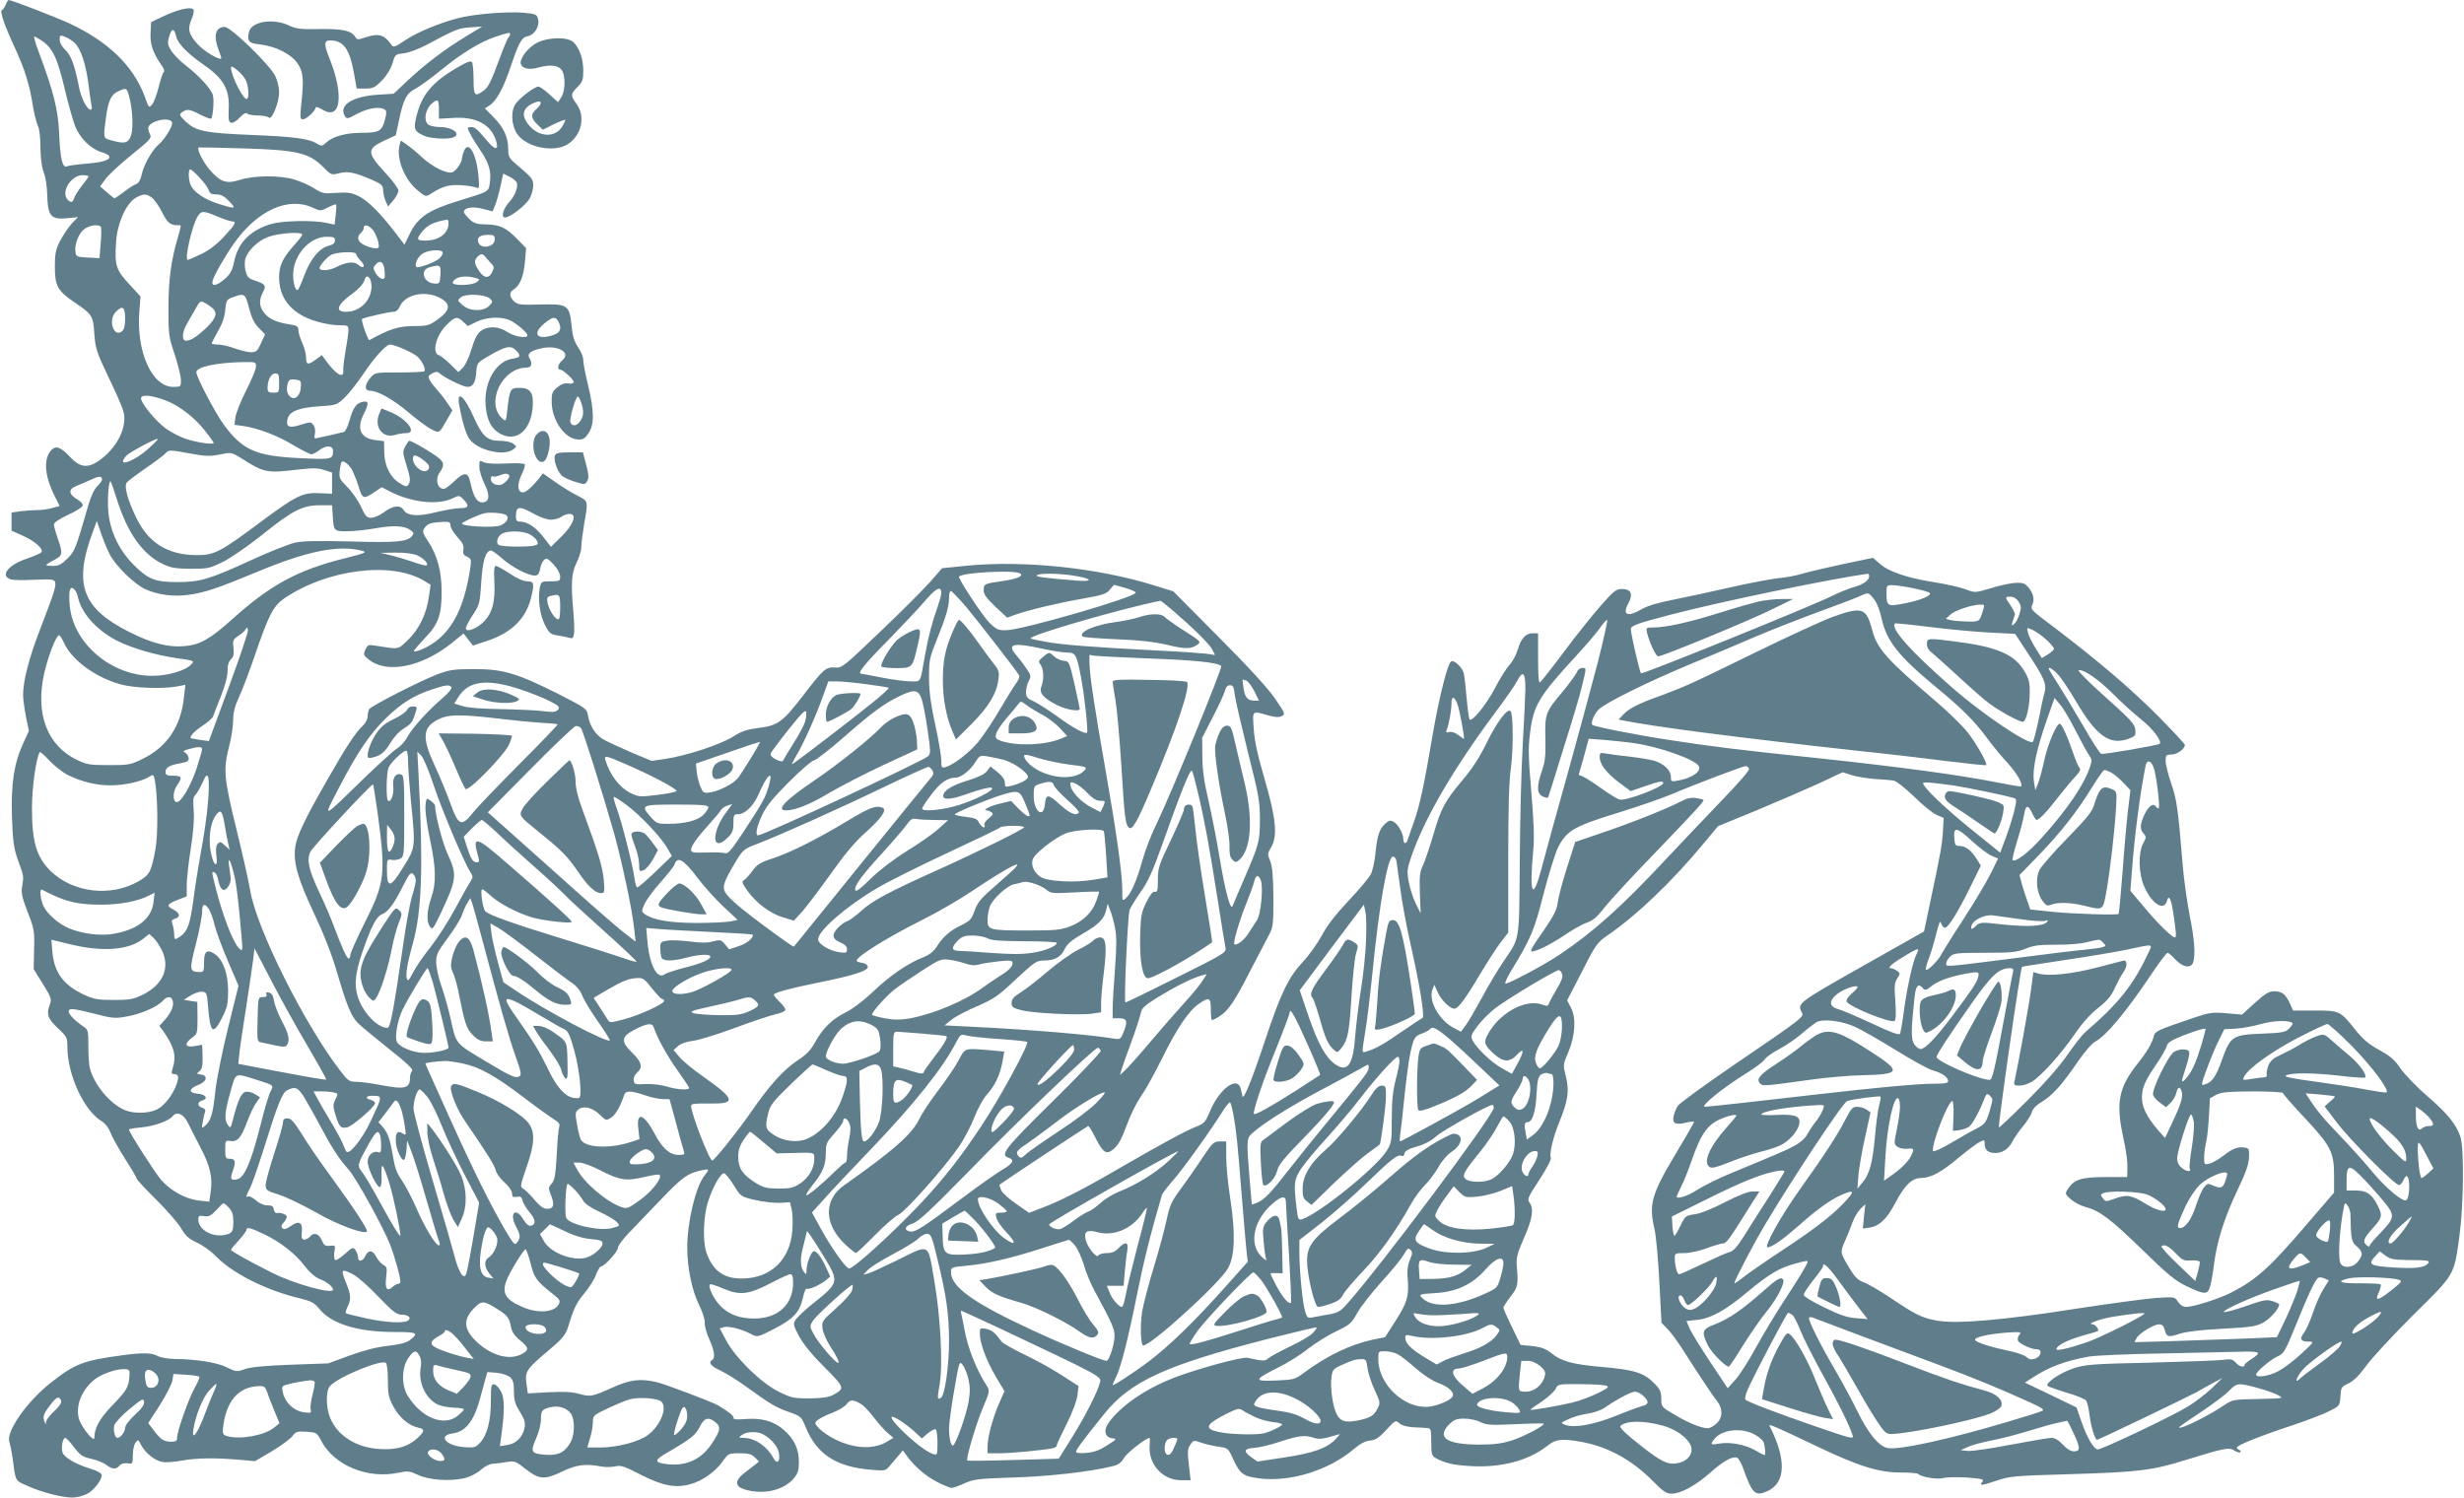 <?xml version="1.0" standalone="no"?>
<!DOCTYPE svg PUBLIC "-//W3C//DTD SVG 20010904//EN"
 "http://www.w3.org/TR/2001/REC-SVG-20010904/DTD/svg10.dtd">
<svg version="1.0" xmlns="http://www.w3.org/2000/svg"
 width="1280pt" height="778pt" viewBox="0 0 1280 778"
 preserveAspectRatio="xMidYMid meet">
<g transform="translate(0,778) scale(0.1,-0.1)"
fill="#607d8b" stroke="none">
<path d="M30 7756 c-5 -13 -14 -26 -20 -28 -13 -4 13 -80 68 -198 49 -106 76
-191 92 -295 7 -44 19 -92 26 -107 9 -16 14 -62 14 -115 1 -57 7 -102 17 -128
9 -22 17 -71 18 -110 3 -120 18 -138 111 -128 l49 5 -32 -33 c-17 -19 -44 -59
-60 -89 -24 -47 -28 -67 -28 -135 0 -100 14 -126 101 -185 94 -64 98 -70 104
-165 6 -75 11 -93 72 -221 37 -76 72 -156 78 -177 22 -70 -18 -168 -95 -236
-76 -66 -122 -68 -179 -7 -50 54 -76 63 -100 37 -42 -46 -34 -136 19 -240 l25
-50 -38 -10 c-20 -6 -55 -11 -78 -11 -23 0 -62 -3 -88 -6 l-46 -7 0 -47 0 -47
58 -26 c60 -26 108 -68 98 -85 -3 -6 -36 -20 -73 -33 -98 -32 -144 -88 -90
-108 12 -5 68 -6 124 -3 88 4 104 2 109 -11 7 -20 -3 -52 -76 -242 -59 -152
-90 -271 -90 -345 0 -22 7 -74 15 -114 l15 -73 -29 -64 c-48 -104 -64 -208
-59 -383 5 -131 9 -161 32 -226 30 -84 30 -80 21 -135 -6 -33 0 -59 29 -134
34 -87 36 -99 33 -194 l-2 -102 48 -77 c41 -66 46 -79 37 -103 -20 -53 -13
-77 40 -126 47 -44 50 -50 50 -97 0 -146 87 -334 180 -388 17 -11 35 -34 45
-60 8 -23 43 -83 75 -135 33 -51 60 -97 60 -102 0 -5 46 -55 103 -111 56 -55
114 -123 129 -149 22 -38 39 -53 80 -72 29 -13 73 -44 98 -70 87 -90 261 -178
437 -220 60 -15 76 -23 101 -54 64 -79 199 -121 392 -121 119 0 128 -5 78 -43
-17 -13 -54 -22 -113 -29 -58 -6 -124 -23 -198 -50 l-112 -41 -195 -7 c-136
-5 -208 -12 -238 -23 -42 -15 -46 -14 -93 9 -50 26 -161 43 -274 44 -33 1 -71
7 -85 15 -30 17 -79 19 -185 4 -202 -27 -245 -43 -373 -144 -123 -97 -233
-255 -213 -307 4 -13 11 -45 15 -73 18 -136 12 -125 80 -155 73 -33 178 -60
232 -60 21 0 55 8 74 18 38 18 82 77 78 101 -2 8 -27 22 -59 31 -78 24 -139
60 -145 87 -7 27 3 73 15 73 5 0 26 -22 46 -49 32 -42 44 -50 90 -60 30 -7 65
-21 78 -32 30 -23 50 -24 68 -3 8 10 23 14 41 12 27 -4 28 -3 28 42 0 25 6 55
14 65 13 18 14 17 29 -12 22 -42 71 -81 110 -88 18 -4 64 0 102 7 77 14 176
15 300 4 l80 -7 88 52 c48 29 96 64 106 78 17 23 24 26 73 23 52 -4 55 -5 77
-48 68 -128 241 -199 401 -165 48 10 57 9 98 -10 56 -28 170 -36 242 -19 31 7
67 25 88 44 21 19 48 32 66 32 17 1 49 5 71 9 37 6 45 4 93 -35 73 -57 100
-59 190 -16 77 37 122 43 207 27 22 -4 54 -3 72 1 27 7 46 1 133 -44 112 -57
179 -70 255 -49 61 16 131 65 167 116 32 45 32 45 90 45 46 0 62 -4 80 -22
l21 -21 -20 -16 c-12 -9 -37 -29 -57 -44 -50 -39 -49 -70 3 -85 95 -29 202 -5
254 57 22 27 27 42 27 87 0 68 -25 119 -80 167 -52 44 -112 61 -195 55 -49 -4
-65 -3 -65 7 0 11 -22 29 -80 64 -31 18 -277 111 -320 121 -87 19 -136 13
-229 -29 -105 -47 -113 -49 -174 -32 -34 10 -80 12 -157 8 l-108 -6 -7 50 c-9
63 -1 76 112 171 73 61 90 82 102 118 33 106 43 128 86 180 25 30 53 74 61 98
9 23 21 42 25 42 18 0 89 78 89 97 0 11 26 46 58 79 31 33 105 110 164 171
111 116 138 136 207 152 47 10 48 8 21 -26 -47 -60 -90 -242 -90 -377 1 -105
24 -218 61 -294 19 -38 32 -79 30 -95 -1 -15 9 -53 23 -83 27 -59 33 -99 16
-109 -22 -13 -8 -32 40 -54 28 -13 85 -48 128 -79 137 -99 163 -114 229 -137
64 -23 66 -24 89 -81 56 -137 157 -204 332 -219 78 -7 82 -6 101 16 11 13 32
38 46 54 l25 30 22 -30 c40 -55 99 -105 158 -135 33 -17 66 -30 74 -30 7 0 38
11 67 24 49 22 72 24 249 30 180 5 396 29 512 57 37 8 51 18 67 45 15 26 115
104 133 104 2 0 2 -19 0 -42 -7 -95 69 -178 162 -178 l51 0 -9 79 c-8 68 -7
83 7 105 16 24 18 25 57 11 23 -8 63 -17 90 -21 48 -6 50 -8 73 -58 39 -84 53
-95 135 -106 160 -22 366 41 495 152 33 28 60 42 84 44 29 3 46 14 84 55 47
51 49 52 68 35 12 -11 39 -19 73 -21 29 -1 62 -3 73 -4 18 -1 20 -8 20 -72 0
-60 3 -72 20 -82 48 -28 96 -39 191 -44 156 -8 297 30 394 107 42 34 76 37
176 19 137 -25 260 -93 367 -200 56 -57 73 -69 100 -69 48 0 124 41 200 108
71 63 117 88 141 79 7 -3 21 -27 31 -54 48 -136 63 -149 130 -118 92 44 95
166 7 338 -6 12 41 -9 238 -103 221 -106 328 -140 444 -140 46 0 86 -3 90 -7
16 -17 100 -30 130 -22 17 5 73 6 123 3 77 -6 91 -9 82 -21 -20 -23 -7 -22 71
4 70 24 93 26 370 34 369 11 437 19 614 74 203 63 226 67 254 49 13 -9 27 -12
30 -8 4 4 1 9 -5 11 -7 3 -13 8 -13 13 0 11 118 59 285 114 77 26 165 59 195
75 54 27 55 28 58 77 3 46 5 50 42 67 27 13 55 41 91 90 28 40 138 158 244
264 221 218 213 204 242 418 21 156 24 454 4 510 -23 66 -65 118 -170 209 -56
48 -118 113 -140 144 -31 46 -53 65 -111 97 -56 31 -86 56 -126 107 -78 97
-80 98 -210 98 l-112 0 -17 38 c-22 48 -41 62 -82 62 -26 0 -46 -12 -99 -60
l-67 -61 -81 7 c-74 6 -89 4 -171 -24 -189 -64 -199 -69 -206 -94 -10 -38 -34
-80 -84 -143 -99 -125 -114 -202 -76 -380 19 -87 24 -132 22 -185 l-1 -25
-113 0 c-123 0 -162 -12 -194 -61 -17 -26 -16 -27 15 -55 17 -15 51 -33 74
-39 76 -20 129 -60 294 -220 127 -124 174 -164 225 -188 97 -47 114 -49 127
-15 6 15 16 67 22 114 15 126 53 248 121 391 45 94 61 139 62 175 2 43 0 48
-22 51 -36 6 -63 -5 -111 -42 -25 -19 -57 -38 -72 -41 -27 -7 -28 -6 -28 31 0
22 5 57 10 79 6 22 12 83 15 135 l5 94 32 18 c27 14 61 17 191 18 87 0 157 -4
157 -9 0 -5 49 -61 109 -125 138 -147 156 -181 156 -301 l0 -91 -137 -159
c-195 -229 -267 -294 -399 -361 -68 -34 -195 -74 -235 -74 -12 0 -29 11 -39
26 -17 27 -18 27 -114 21 -53 -4 -240 -29 -416 -56 -380 -60 -623 -80 -722
-62 -79 14 -113 31 -246 121 -56 37 -118 73 -137 79 -26 9 -44 25 -70 69 -51
83 -52 86 -26 144 13 29 31 74 40 99 9 25 28 56 41 69 l25 24 -7 -64 -6 -63
38 6 c49 8 88 46 131 128 48 92 87 129 133 129 52 1 105 29 195 105 44 36 92
73 108 81 27 14 28 14 28 -9 0 -31 18 -47 55 -47 39 0 71 22 91 63 9 18 34 53
55 78 21 26 41 58 44 72 5 16 23 36 49 51 55 32 107 89 186 205 38 55 77 101
95 110 57 31 160 154 294 354 39 59 76 107 81 107 5 0 24 -16 41 -35 39 -42
83 -48 93 -12 11 43 6 117 -19 240 -13 69 -29 180 -35 248 -26 316 -32 354
-61 439 -16 46 -29 99 -29 117 0 30 3 33 30 33 29 0 70 29 70 50 0 5 -64 74
-142 153 -140 140 -302 278 -523 447 -147 111 -138 102 -125 134 11 30 -3 68
-36 98 -22 19 -84 12 -196 -22 -61 -18 -71 -19 -105 -6 -42 16 -103 30 -203
46 -118 20 -207 51 -250 87 l-40 35 -153 -32 c-83 -18 -179 -40 -212 -50 -33
-10 -91 -21 -129 -24 -37 -4 -148 -25 -245 -47 -97 -22 -230 -51 -296 -64 -78
-15 -136 -32 -165 -49 -76 -44 -104 -32 -71 30 26 48 14 74 -33 74 -30 0 -43
-10 -108 -84 -41 -46 -127 -153 -191 -239 -64 -86 -121 -158 -127 -162 -7 -4
-10 38 -10 124 l0 131 -28 0 c-37 0 -60 -26 -78 -86 -8 -27 -27 -62 -43 -79
-15 -16 -50 -71 -76 -122 -45 -85 -117 -174 -131 -161 -3 4 -10 53 -15 110 -5
56 -11 115 -15 130 -6 29 -50 71 -65 62 -19 -11 -61 -178 -95 -372 -46 -271
-67 -371 -99 -462 -15 -41 -29 -83 -32 -92 -7 -25 -23 -23 -23 2 0 30 -27 78
-51 91 -17 9 -25 7 -45 -12 -29 -27 -40 -63 -49 -154 -4 -38 -14 -86 -23 -105
-9 -19 -62 -82 -117 -140 -69 -74 -112 -129 -139 -181 -22 -40 -65 -101 -96
-134 -76 -81 -116 -162 -200 -415 -67 -202 -110 -307 -116 -285 -1 6 -5 22 -8
37 -16 71 -109 5 -159 -112 -25 -60 -31 -67 -75 -84 -54 -21 -193 -97 -407
-221 -177 -103 -300 -166 -392 -200 l-67 -26 -66 46 c-37 25 -72 57 -79 71 -6
15 -10 28 -9 29 17 14 457 305 461 305 4 0 20 -26 36 -58 36 -71 53 -87 78
-74 32 18 52 46 78 116 31 83 59 138 98 195 16 24 59 103 95 175 75 152 138
246 190 281 54 37 62 33 62 -30 0 -30 3 -55 6 -55 4 0 22 9 40 21 44 27 80 80
159 236 36 70 78 150 93 178 26 48 27 55 27 200 -1 110 -5 160 -16 190 -15 37
-15 41 4 73 35 59 26 149 -33 352 -37 127 -53 199 -57 263 -7 98 -10 95 73 71
39 -11 58 -12 73 -4 19 10 17 14 -37 93 -36 52 -142 168 -292 318 l-235 237
-100 31 c-293 91 -675 131 -973 102 l-128 -13 -63 -72 c-35 -39 -151 -156
-260 -259 -190 -182 -197 -188 -234 -185 -47 3 -59 -7 -167 -148 -106 -137
-129 -153 -230 -166 -63 -8 -90 -18 -132 -45 -62 -40 -242 -99 -348 -115 l-75
-11 -110 46 c-60 26 -125 56 -143 67 -39 24 -69 70 -77 121 -7 38 -9 39 -153
113 -215 108 -288 130 -437 130 -107 0 -128 -3 -195 -28 -82 -31 -341 -163
-352 -180 -4 -6 -8 -23 -8 -37 0 -15 -11 -36 -26 -50 -37 -34 -88 -112 -187
-286 -111 -194 -155 -285 -163 -341 -12 -80 12 -165 95 -342 52 -110 93 -214
121 -309 51 -174 73 -227 108 -265 15 -15 87 -75 160 -133 95 -75 130 -109
123 -116 -6 -6 -11 -21 -11 -33 0 -60 -25 -66 -163 -39 -43 8 -96 15 -117 15
-35 0 -43 5 -83 58 -186 241 -436 742 -467 935 -6 37 -37 178 -70 312 -67 272
-71 315 -40 437 12 43 21 105 21 136 1 42 9 74 30 119 16 34 52 128 79 207 75
220 99 267 155 306 223 153 562 196 731 91 l31 -19 -9 -62 c-12 -90 -52 -171
-110 -226 -54 -51 -41 -48 -170 -28 -34 6 -39 3 -50 -21 -11 -25 -10 -29 17
-51 95 -76 277 -40 434 87 l59 48 25 -32 24 -31 69 23 c128 41 206 116 232
223 19 76 17 88 -19 88 -20 0 -53 15 -91 40 -33 22 -66 40 -72 40 -9 0 -11
-22 -8 -82 5 -102 -9 -159 -51 -204 -36 -39 -97 -63 -97 -38 0 8 16 39 36 69
35 53 37 60 44 170 7 112 23 165 51 165 6 0 32 -19 57 -41 51 -45 134 -89 169
-89 17 0 24 8 29 35 3 19 13 40 21 47 13 10 21 6 49 -25 20 -21 34 -47 34 -62
0 -23 -3 -25 -50 -25 -48 0 -49 -1 -56 -35 -11 -59 1 -140 27 -192 22 -43 30
-49 65 -54 21 -3 49 -9 60 -12 18 -6 22 -3 26 21 2 15 1 63 -3 107 -14 155
-11 207 16 261 14 27 25 65 25 84 0 19 7 73 15 120 21 120 22 116 -37 146 -29
15 -81 46 -115 71 l-63 44 -17 -23 c-42 -52 -74 -79 -90 -76 -26 5 -27 43 -3
93 12 24 19 48 16 53 -3 5 -48 7 -99 4 -61 -3 -101 0 -115 7 -21 11 -22 10
-22 -24 0 -20 12 -59 26 -87 31 -61 27 -98 -11 -98 -28 0 -46 31 -62 105 -11
53 -31 55 -83 5 -23 -22 -47 -40 -54 -40 -34 0 -47 50 -22 85 29 42 24 58 -29
93 -48 33 -119 72 -129 72 -3 0 -12 -13 -21 -29 -14 -27 -13 -35 5 -93 22 -70
24 -87 11 -107 -7 -11 -15 -10 -45 9 -49 30 -79 90 -80 162 l-1 56 -47 6 c-76
10 -97 59 -58 136 27 53 26 68 -4 63 -35 -7 -51 -29 -70 -96 -9 -32 -22 -59
-29 -61 -7 -2 -37 -9 -67 -16 -30 -6 -63 -14 -72 -16 -15 -4 -17 0 -12 23 3
16 0 35 -8 45 -12 17 -16 17 -66 1 -60 -19 -79 -11 -68 31 10 39 58 58 163 65
91 6 93 7 134 46 23 22 65 76 95 120 57 86 119 155 140 155 25 0 119 -42 143
-63 25 -24 45 -66 35 -76 -3 -3 -62 -6 -131 -6 -124 0 -125 0 -149 -28 -31
-36 -32 -67 -1 -67 40 0 121 -46 201 -114 44 -37 96 -76 117 -86 42 -22 40
-23 82 51 l27 47 -26 38 c-14 22 -39 53 -54 69 -15 17 -32 39 -38 51 -9 18 -7
23 13 34 21 11 27 11 42 -2 27 -23 120 -68 141 -68 29 0 42 22 46 76 4 49 4
49 67 86 86 50 112 55 138 29 30 -30 26 -38 -19 -45 -86 -14 -148 -125 -137
-246 6 -70 28 -115 70 -140 85 -52 165 10 174 135 6 74 -12 100 -67 100 -49 0
-52 -4 -65 -118 -6 -57 -7 -58 -26 -41 -88 80 -1 264 126 264 26 0 33 21 15
50 -13 22 4 37 60 50 85 20 160 -21 111 -62 -21 -16 -29 -48 -12 -48 15 0 71
-51 71 -64 0 -8 -10 -11 -28 -8 -20 3 -37 -4 -58 -21 -26 -23 -29 -31 -28 -79
2 -93 69 -188 135 -191 27 -2 37 4 56 32 31 45 30 116 -2 249 -14 57 -25 116
-25 131 0 16 -12 46 -27 67 -20 30 -29 57 -34 114 -11 106 -20 112 -165 108
-99 -3 -114 -1 -133 16 -26 24 -27 48 -1 63 31 20 51 69 57 144 l6 70 -44 45
c-59 61 -92 77 -163 78 -49 1 -64 5 -88 28 -15 14 -28 31 -28 37 0 23 46 30
98 16 l51 -13 15 37 c8 21 20 65 27 98 l13 61 33 -16 c18 -9 35 -23 38 -32 7
-23 -11 -70 -40 -100 -30 -32 -44 -80 -22 -80 27 0 110 64 129 100 10 19 18
49 18 66 0 33 -6 41 -92 114 -33 28 -38 38 -38 76 0 61 -23 111 -76 165 l-45
46 25 16 c36 24 72 90 111 207 40 119 56 147 86 152 34 5 62 50 55 85 -7 29
-9 31 -79 37 -84 7 -258 -7 -340 -29 -95 -25 -209 -72 -272 -114 -55 -37 -61
-39 -72 -23 -37 52 -65 60 -131 39 -41 -14 -48 -14 -55 -1 -19 34 -64 45 -185
43 -101 -2 -123 1 -162 19 -80 38 -192 21 -206 -32 -12 -50 -3 -61 58 -67 80
-9 163 -51 195 -100 29 -44 32 -83 18 -211 -7 -70 -6 -78 9 -78 18 0 66 46 66
62 0 5 15 0 34 -11 96 -60 115 73 37 267 -29 72 -28 92 4 92 70 0 102 -45 125
-177 l13 -73 45 0 c40 0 50 5 87 43 26 27 46 61 54 89 13 44 14 46 58 51 26 3
78 22 117 43 153 82 168 88 230 92 l61 4 -84 -51 c-111 -67 -216 -147 -305
-231 l-71 -67 -80 -5 c-132 -8 -205 -53 -175 -108 11 -20 12 -20 68 10 56 29
114 38 140 21 11 -6 11 -17 2 -52 -16 -61 -31 -69 -121 -69 -83 0 -151 -19
-185 -51 -20 -19 -24 -19 -46 -6 -42 27 -121 37 -343 46 -244 10 -290 20 -344
73 -30 30 -31 33 -15 45 25 18 38 17 95 -13 28 -14 53 -23 56 -20 9 9 16 94 9
121 -8 32 -70 100 -141 155 -30 23 -64 58 -76 77 -19 31 -20 39 -10 74 13 44
26 44 36 0 8 -36 58 -88 133 -140 113 -77 146 -133 140 -240 -2 -55 0 -66 14
-69 9 -2 29 11 44 28 19 20 31 27 38 20 5 -5 31 -10 56 -10 25 0 51 -5 57 -11
15 -15 53 79 53 132 0 24 -9 61 -20 84 -28 58 -231 255 -262 255 -49 0 -61
-46 -32 -120 9 -23 15 -42 13 -44 -10 -10 -92 40 -123 75 -46 50 -53 80 -31
129 9 21 14 43 10 50 -11 17 -79 2 -155 -34 l-65 -31 -3 -57 c-3 -58 13 -104
59 -170 11 -15 15 -29 10 -32 -5 -3 -17 -38 -26 -76 -10 -39 -25 -80 -34 -92
-17 -20 -18 -20 -39 40 -59 160 -190 287 -395 382 -72 33 -298 120 -312 120
-3 0 -10 -11 -15 -24z m2620 -154 c0 -4 -4 -12 -9 -17 -5 -6 -26 -55 -46 -110
-46 -125 -59 -150 -87 -169 -42 -30 -48 -22 -48 62 0 42 -4 83 -8 89 -6 9 -28
1 -82 -31 -123 -72 -178 -138 -205 -244 -19 -72 -14 -85 42 -109 33 -13 119
-18 147 -7 45 17 -3 54 -70 54 -20 0 -44 5 -55 10 -32 18 -21 86 20 117 26 20
31 15 31 -36 l0 -48 68 4 c120 9 198 -30 227 -112 18 -53 1 -59 -38 -14 -59
70 -70 79 -88 79 -10 0 -19 -2 -19 -5 0 -11 33 -70 66 -117 44 -64 57 -110 49
-164 -7 -52 0 -47 -165 -98 -151 -46 -208 -84 -249 -166 l-30 -61 -48 63 c-78
101 -142 166 -190 189 -37 18 -56 21 -115 17 -66 -5 -75 -3 -117 24 -25 16
-71 36 -101 45 -75 23 -209 22 -282 -1 -72 -23 -101 -13 -158 51 -34 39 -69
109 -58 117 1 1 107 -1 233 -5 276 -8 340 -23 413 -96 42 -43 44 -43 83 -33
45 12 84 4 173 -35 48 -21 56 -29 56 -52 1 -16 6 -41 13 -57 l13 -29 27 32
c15 18 27 41 27 51 0 10 -31 53 -70 94 -94 102 -95 122 -7 164 l63 29 18 84
c23 107 38 134 84 158 21 11 80 54 132 96 111 91 209 150 287 175 67 22 73 23
73 12z m-2263 -44 c33 -31 59 -110 73 -218 6 -52 14 -103 16 -112 3 -10 0 -18
-5 -18 -19 0 -50 61 -61 120 -22 112 -41 163 -71 191 -17 16 -29 37 -29 53 0
24 2 25 28 15 15 -6 37 -20 49 -31z m-175 14 c63 -41 86 -91 128 -270 17 -70
40 -151 51 -179 25 -62 81 -117 138 -134 76 -23 39 -51 -78 -59 -47 -4 -93
-10 -102 -14 -25 -11 -36 38 -42 174 -5 121 -30 217 -105 418 -17 45 -28 82
-24 82 4 0 19 -8 34 -18z m1060 -200 c17 -26 25 -92 12 -105 -16 -15 -84 119
-84 163 0 16 51 -26 72 -58z m-602 -89 c18 -64 24 -167 11 -206 -14 -41 -33
-46 -103 -26 -42 11 -42 9 -28 115 12 90 27 124 65 140 42 19 43 18 55 -23z
m224 -139 c6 -16 -38 -88 -69 -114 -33 -28 -75 -100 -87 -149 -7 -34 -18 -53
-30 -57 -10 -3 -39 -21 -63 -40 -25 -19 -47 -34 -50 -34 -2 0 -20 14 -40 31
l-35 31 29 39 c16 22 77 78 135 125 92 74 105 87 96 104 -5 10 -10 26 -10 34
0 36 111 63 124 30z m144 -288 c22 -23 43 -53 47 -65 5 -16 14 -21 39 -21 24
0 41 -9 66 -35 39 -41 35 -42 -52 -15 -68 21 -125 57 -145 93 -14 25 -17 87
-4 87 5 0 27 -20 49 -44z m-578 8 c0 -4 -15 -25 -34 -48 -18 -23 -36 -51 -40
-63 -8 -26 -17 -28 -34 -11 -38 38 16 128 77 128 17 0 31 -3 31 -6z m328 -110
c12 -8 36 -42 52 -73 29 -58 44 -71 81 -71 23 0 22 5 5 -56 -38 -129 -50 -222
-51 -369 0 -143 1 -154 33 -248 17 -53 32 -113 32 -132 0 -34 -1 -35 -40 -35
-111 0 -193 183 -176 393 l6 77 -59 64 c-69 74 -76 98 -68 218 6 98 51 198
100 229 39 23 56 24 85 3z m837 -53 c39 -18 41 -18 78 1 22 11 41 18 43 16 2
-2 1 -27 -2 -55 l-6 -50 -42 9 c-66 15 -228 12 -288 -6 -106 -31 -171 -96
-191 -192 -10 -49 -19 -66 -48 -92 -44 -39 -74 -43 -64 -9 11 34 63 125 111
193 121 171 281 244 409 185z m-495 -46 c33 -14 66 -25 75 -25 26 0 17 -17
-41 -79 -38 -41 -77 -71 -119 -91 -35 -17 -66 -30 -70 -30 -18 0 24 184 52
226 19 30 30 30 103 -1z m1200 -36 c0 -51 -50 -89 -120 -89 -46 0 -48 7 -19
44 23 30 51 46 94 57 45 11 45 11 45 -12z m-1806 -18 c3 -5 3 -43 -1 -85 l-6
-77 -61 3 c-56 3 -61 5 -64 28 -6 38 16 97 45 119 26 21 77 28 87 12z m1417
-21 c9 -14 20 -40 24 -57 6 -29 4 -33 -15 -33 -12 0 -37 7 -56 16 -36 17 -44
43 -19 64 8 7 15 19 15 27 0 22 30 12 51 -17z m-371 -19 c0 -5 -20 -31 -44
-57 -58 -66 -76 -104 -76 -164 0 -92 44 -161 130 -205 51 -26 132 -45 190 -45
37 0 40 -2 40 -27 0 -14 -7 -63 -15 -107 -8 -45 -13 -90 -12 -100 5 -46 -37
-23 -89 49 l-22 30 -30 -22 c-42 -31 -52 -29 -52 10 0 17 -9 52 -20 76 -11 24
-20 53 -20 66 0 19 -7 24 -47 30 -66 10 -106 28 -131 60 -26 33 -28 65 -6 107
18 35 13 42 -41 60 -34 11 -41 19 -49 49 -5 20 -6 48 -2 62 11 43 63 95 119
116 53 20 177 29 177 12z m1000 -25 c0 -40 -73 -53 -85 -15 -9 26 8 39 53 39
27 0 32 -4 32 -24z m-830 -5 c0 -13 -9 -22 -27 -26 -53 -12 -100 -68 -134
-160 -12 -33 -26 -64 -30 -69 -15 -16 -31 48 -25 97 11 95 91 177 173 177 36
0 43 -3 43 -19z m560 -64 c0 -8 -8 -21 -18 -30 -22 -20 -110 -52 -119 -44 -12
13 9 57 35 71 35 20 102 21 102 3z m-450 -7 c0 -6 11 -22 24 -35 28 -28 15
-46 -14 -20 -21 19 -62 14 -121 -16 -30 -15 -79 -17 -79 -2 0 13 37 56 59 68
30 17 131 20 131 5z m672 -15 c7 -9 21 -24 30 -34 15 -15 16 -21 5 -44 -16
-34 -41 -34 -65 1 -28 40 -31 55 -14 75 19 21 28 21 44 2z m-524 -73 c3 -37 1
-43 -15 -40 -9 2 -24 15 -32 30 -13 22 -13 29 -1 42 24 29 45 15 48 -32z m290
-19 c-3 -46 -4 -48 -33 -46 -55 4 -75 70 -25 84 57 16 61 13 58 -38z m-358
-60 c0 -73 -60 -133 -132 -133 -60 0 -47 37 32 94 30 22 56 49 62 67 8 24 13
27 24 18 8 -6 14 -27 14 -46z m550 40 c12 -4 12 -7 -4 -19 -25 -18 -130 -20
-124 -1 11 30 68 40 128 20z m-194 -101 c58 -31 54 -64 -13 -112 -43 -31 -52
-34 -127 -34 -78 -1 -122 -15 -227 -73 -7 -4 -45 105 -38 110 10 7 139 37 161
37 16 0 27 9 36 30 28 61 133 83 208 42z m-992 -53 c13 -51 27 -79 51 -103
l32 -33 -21 -46 c-18 -40 -25 -47 -51 -47 -17 0 -55 9 -85 20 -30 11 -69 20
-87 20 -18 0 -33 3 -33 6 0 4 15 32 32 63 22 37 35 74 38 110 5 51 7 55 40 67
61 22 64 20 84 -57z m1252 49 c15 -14 14 -18 -5 -37 -31 -31 -101 -29 -138 4
-28 25 -28 25 -8 41 26 20 128 15 151 -8z m-1453 -40 c40 -28 35 -56 -20 -110
-51 -48 -82 -68 -107 -68 -24 0 -20 49 9 95 13 22 33 57 45 78 22 39 23 39 73
5z m-443 -62 c0 -37 -5 -58 -16 -67 -42 -35 -74 56 -34 99 36 38 50 29 50 -32z
m1757 -18 l23 -22 45 22 c55 26 132 29 178 6 35 -18 87 -63 87 -76 0 -18 -69
-7 -104 17 -46 31 -103 33 -140 4 -18 -14 -32 -43 -47 -94 -13 -43 -32 -83
-45 -96 l-23 -22 -42 41 c-23 23 -50 44 -60 47 -37 12 -13 104 41 157 44 44
55 46 87 16z m493 3 c19 -36 12 -58 -21 -70 -88 -31 -118 3 -52 58 44 36 58
38 73 12z m-1570 -235 c0 -13 -23 -69 -51 -124 -28 -55 -53 -118 -56 -139 l-5
-40 45 -6 c76 -11 177 -49 260 -99 44 -26 87 -48 95 -48 7 0 25 9 39 20 36 28
73 27 73 -2 0 -45 -6 -46 -175 -38 -226 11 -294 41 -392 173 -45 62 -143 248
-143 273 0 28 103 50 243 53 64 1 67 0 67 -23z m120 -86 c0 -49 -1 -50 -30
-50 -25 0 -30 4 -30 24 0 42 18 76 40 76 17 0 20 -6 20 -50z m113 -19 c-2 -43
-27 -70 -51 -55 -20 13 -26 36 -18 70 6 21 12 25 39 22 29 -3 32 -6 30 -37z
m-698 -73 c68 -27 147 -88 200 -156 25 -31 45 -60 45 -63 0 -11 -93 3 -148 22
-29 10 -74 34 -101 53 -58 43 -135 140 -128 160 7 18 59 12 132 -16z m2154 -9
c15 -44 14 -71 -5 -97 -18 -26 -42 -29 -51 -6 -6 17 27 134 39 134 3 0 11 -14
17 -31z m-2244 -236 c-78 -72 -176 -106 -119 -41 16 18 148 89 164 88 3 -1
-17 -22 -45 -47z m218 -30 c77 -14 100 -14 150 -4 59 12 60 12 111 -20 119
-76 131 -78 299 -58 73 8 100 8 132 -3 l40 -13 0 -55 0 -55 -67 3 c-86 4 -120
-13 -307 -152 -206 -154 -239 -171 -331 -170 -150 1 -251 65 -314 198 -46 97
-62 161 -47 180 7 8 52 42 100 75 48 33 93 67 100 75 17 20 22 20 134 -1z
m1232 -57 c6 -11 6 -19 -2 -27 -27 -27 -90 31 -76 69 4 9 13 8 37 -7 17 -11
35 -27 41 -35z m-401 -19 c8 -12 25 -52 37 -89 23 -73 25 -74 88 -32 l34 23
46 -24 c113 -57 252 -71 326 -32 29 14 32 14 53 -8 32 -33 27 -45 -18 -45 -23
0 -79 -10 -125 -21 -94 -24 -148 -20 -168 11 -17 28 -56 24 -101 -10 -22 -17
-52 -30 -67 -30 -24 0 -31 8 -54 58 -14 31 -46 77 -71 102 -43 44 -44 47 -38
93 6 41 9 45 25 36 11 -5 25 -20 33 -32z m821 -37 c7 -12 -30 -50 -49 -50 -28
0 -46 12 -46 32 0 10 4 17 9 14 5 -4 20 -2 33 3 31 13 46 13 53 1z m-2115 -22
c0 -6 -11 -21 -24 -33 -15 -14 -33 -51 -46 -96 -67 -231 -71 -243 -110 -281
-30 -30 -45 -38 -74 -38 -20 0 -36 2 -36 5 0 2 18 14 40 25 46 24 48 33 20
113 -11 31 -20 64 -20 72 0 10 28 29 75 51 42 19 75 41 75 49 0 8 -13 22 -29
31 -46 27 -47 53 -3 70 20 8 55 23 77 33 40 19 55 19 55 -1z m75 -95 c56 -181
134 -291 240 -343 42 -20 65 -24 145 -25 90 0 99 2 170 37 41 21 131 83 200
138 157 127 212 155 300 155 l65 0 3 -45 c5 -90 5 -90 75 -90 34 0 102 7 151
16 93 16 148 13 180 -11 16 -12 17 -17 6 -30 -25 -30 -81 -35 -320 -28 -175 4
-250 3 -290 -7 -30 -7 -132 -47 -225 -90 -220 -101 -266 -114 -385 -114 -116
0 -152 15 -229 93 -76 77 -123 180 -129 283 -4 67 3 148 12 148 2 0 16 -39 31
-87z m2257 -113 c19 0 43 7 54 15 10 8 30 15 43 15 41 0 20 -56 -43 -118 l-54
-53 -37 48 c-38 51 -85 83 -122 83 -18 0 -23 6 -23 28 0 51 17 55 85 17 37
-21 76 -35 97 -35z m-231 23 c15 -15 0 -40 -32 -53 -31 -13 -199 -5 -199 10 0
7 76 43 115 53 28 8 105 1 116 -10z m-2061 -203 c31 -60 129 -156 185 -181 67
-30 147 -40 226 -29 85 12 148 33 362 122 253 105 413 137 532 108 36 -8 29
-12 -82 -40 -246 -61 -388 -138 -588 -318 -113 -102 -168 -133 -249 -139 -81
-7 -168 15 -281 72 -249 124 -295 250 -192 524 l20 55 22 -65 c12 -35 32 -84
45 -109z m1770 150 c0 -11 16 -38 36 -60 28 -30 35 -46 31 -66 -3 -20 1 -28
19 -36 21 -10 23 -16 18 -52 -35 -240 -113 -371 -256 -431 -21 -8 -38 -12 -38
-8 0 5 26 35 58 69 70 72 87 121 86 244 0 102 -23 186 -69 256 -31 47 -32 53
-19 72 15 22 36 28 97 31 31 1 37 -2 37 -19z m410 -45 c16 -8 34 -24 39 -34 9
-15 6 -20 -12 -25 -34 -9 -170 -7 -186 3 -18 12 -5 50 22 61 35 14 105 11 137
-5z m-587 -108 c35 -15 64 -44 54 -54 -4 -3 -35 4 -69 17 -35 12 -88 28 -118
35 l-55 13 78 1 c44 1 91 -5 110 -12z m3136 -96 c21 -14 -16 -29 -99 -41 -87
-12 -90 -14 -90 -48 0 -20 16 -41 61 -84 l61 -57 41 15 c70 25 225 62 352 84
103 18 123 25 141 47 l21 25 57 -16 c31 -9 56 -20 56 -25 0 -23 -589 -194
-672 -195 -42 -1 -52 3 -88 39 -36 35 -166 233 -158 240 22 21 287 35 317 16z
m281 -12 c96 -15 103 -33 10 -25 -172 14 -209 19 -204 27 7 12 115 11 194 -2z
m4130 -2 c0 -22 -31 -44 -80 -57 -24 -7 -74 -27 -111 -45 -105 -53 -988 -410
-994 -403 -9 10 -55 215 -53 231 3 17 32 28 208 74 252 66 839 188 1023 212 4
1 7 -5 7 -12z m228 -63 c42 -8 81 -19 86 -24 14 -13 -47 -39 -131 -55 -88 -17
-93 -15 -93 53 0 40 1 42 30 42 17 0 66 -7 108 -16z m-9533 -47 c17 -82 100
-174 204 -226 77 -39 201 -75 314 -91 85 -12 88 -13 71 -31 -30 -33 -120 -60
-203 -60 -214 0 -413 170 -429 368 -6 74 1 101 22 83 8 -6 18 -26 21 -43z
m4485 22 c0 -10 -9 -42 -19 -71 -29 -80 -48 -153 -66 -253 -26 -148 -19 -135
-74 -135 -27 0 -95 9 -151 20 -56 11 -103 20 -106 20 -23 0 18 51 134 168 75
77 164 171 197 210 57 67 85 81 85 41z m128 -71 c62 -74 256 -324 276 -356 4
-7 -3 -26 -17 -44 -13 -18 -52 -81 -86 -139 -34 -58 -83 -131 -108 -162 -46
-56 -127 -119 -170 -132 -21 -6 -23 -3 -23 34 0 22 -14 105 -31 183 -23 105
-32 170 -33 243 0 93 2 106 38 195 51 127 66 178 66 223 0 20 4 37 9 37 5 0
40 -37 79 -82z m4715 42 c16 -19 32 -58 42 -105 26 -116 88 -194 280 -353 131
-107 201 -177 264 -262 30 -41 81 -103 112 -136 48 -53 79 -108 67 -120 -2 -1
-58 8 -123 21 -189 38 -508 81 -920 125 -439 46 -558 61 -785 96 -166 25 -388
69 -398 78 -10 11 10 59 35 82 38 35 252 141 463 229 102 42 258 108 346 146
89 38 236 95 325 128 90 33 184 68 209 79 58 26 54 27 83 -8z m-6823 -46 c0
-46 -4 -64 -12 -62 -19 7 -46 50 -53 85 -5 25 -3 32 12 36 51 13 53 11 53 -59z
m7576 31 c14 -22 15 -32 5 -64 -6 -21 -18 -45 -27 -52 -15 -12 -16 -11 -9 11
4 14 10 30 12 36 2 5 -8 27 -22 48 -31 45 -31 46 0 46 15 0 31 -10 41 -25z
m-4393 -47 c111 -96 189 -173 204 -202 l15 -29 -47 7 c-27 3 -136 11 -244 16
-338 17 -513 31 -590 46 -41 7 -75 15 -77 17 -15 14 462 153 674 196 2 1 31
-23 65 -51z m4211 10 c-21 -70 -19 -68 -86 -67 -35 1 -73 4 -86 8 l-24 6 24
22 c23 22 110 51 156 52 20 1 22 -3 16 -21z m-2004 -280 c-32 -123 -103 -385
-158 -583 -56 -198 -115 -415 -133 -483 -47 -179 -66 -141 -44 91 6 62 3 148
-10 301 -15 176 -17 230 -7 305 18 147 44 191 242 406 46 50 99 111 118 138
18 26 37 47 41 47 4 0 -18 -100 -49 -222z m2031 156 l137 -7 60 -91 c91 -137
105 -169 93 -214 -6 -20 -20 -84 -31 -142 -12 -58 -25 -109 -30 -114 -19 -19
-262 144 -419 282 -218 191 -322 308 -297 333 3 2 83 -6 178 -18 95 -12 234
-25 309 -29z m-9143 -285 l-103 -279 -45 6 c-25 4 -46 8 -48 9 -9 8 16 35 59
64 28 18 53 40 56 49 3 9 21 57 41 106 22 56 35 105 34 132 0 29 6 48 18 59
13 12 16 26 13 59 -5 38 -2 44 23 61 16 10 33 25 39 34 8 14 10 14 13 -2 2
-10 -43 -144 -100 -298z m9441 249 c23 -21 41 -43 41 -48 0 -6 -14 -19 -32
-30 l-31 -19 -33 52 c-18 29 -36 65 -39 80 -7 28 -7 28 23 15 16 -7 49 -30 71
-50z m-10295 -21 c41 -87 160 -175 291 -212 66 -19 212 -25 289 -12 l49 9 -8
-69 c-16 -147 -88 -254 -213 -315 -63 -31 -72 -33 -177 -33 -100 0 -115 3
-167 28 -153 75 -215 238 -169 446 21 93 63 201 78 201 4 0 17 -20 27 -43z
m5080 -27 c50 -11 107 -20 128 -20 45 0 51 -10 73 -125 17 -86 39 -284 32
-291 -10 -10 -74 25 -156 85 -46 33 -101 68 -122 78 -33 14 -39 22 -39 47 0
17 6 43 14 58 13 24 12 30 -12 65 -14 21 -38 53 -55 72 -48 56 -12 64 137 31z
m533 -50 c253 -9 377 -21 397 -40 8 -8 -259 -661 -339 -827 -25 -50 -57 -133
-71 -185 -31 -109 -58 -169 -85 -194 -19 -17 -19 -16 -19 43 0 86 -31 304 -89
634 -54 307 -79 471 -81 534 -2 53 -2 57 9 51 5 -4 130 -10 278 -16z m4742
-82 c17 -17 61 -83 98 -146 104 -176 172 -224 268 -191 35 13 40 18 38 43 -3
35 -15 49 -177 194 -71 64 -124 118 -118 120 23 7 99 -44 175 -119 43 -44 110
-105 148 -135 61 -48 112 -115 98 -128 -8 -8 -292 -57 -304 -52 -7 2 -50 69
-95 148 -46 79 -102 172 -125 208 -58 91 -57 90 -47 90 5 0 24 -14 41 -32z
m-2765 -79 c-1 -41 -7 -173 -14 -294 -7 -121 -14 -392 -15 -602 -4 -428 2
-389 -86 -520 -27 -40 -77 -123 -110 -185 -34 -62 -72 -128 -86 -146 l-24 -32
-41 22 c-74 41 -128 140 -107 196 l10 26 18 -40 c19 -41 63 -84 86 -84 20 0
57 50 133 178 39 65 88 141 109 168 l38 49 0 380 c0 268 4 409 14 477 13 96
12 280 -2 294 -16 16 -71 -57 -122 -161 -36 -75 -76 -137 -125 -195 -97 -116
-113 -146 -155 -290 -21 -69 -45 -141 -55 -160 -14 -29 -17 -54 -14 -140 l4
-105 -26 52 c-14 29 -30 79 -36 112 -10 55 -9 65 16 138 71 201 219 453 434
742 51 68 102 141 113 163 30 58 44 44 43 -43z m-1449 45 c9 -4 27 -28 41 -55
l24 -49 -22 0 c-37 0 -50 15 -58 64 -4 25 -6 46 -4 46 1 0 10 -3 19 -6z
m-3773 -45 c48 -16 115 -42 149 -59 53 -27 59 -33 48 -47 -11 -12 -25 -14 -74
-8 -33 5 -132 9 -220 11 -100 1 -176 7 -203 16 l-42 13 20 32 c52 86 149 99
322 42z m1802 26 c60 -8 111 -16 113 -18 2 -3 -31 -34 -74 -69 -85 -70 -421
-328 -428 -328 -3 0 8 22 24 48 37 63 102 208 136 305 l28 77 46 0 c25 0 95
-7 155 -15z m-2159 -16 c4 -5 -15 -29 -42 -52 -80 -69 -161 -158 -185 -203
-12 -23 -36 -50 -52 -60 -17 -9 -98 -83 -181 -163 -215 -210 -210 -208 -126
-47 94 183 164 286 248 367 78 75 141 115 233 146 73 25 96 28 105 12z m4069
-36 c3 -27 34 -160 68 -298 58 -228 63 -259 63 -355 -1 -114 -2 -121 -88 -320
-25 -58 -49 -114 -53 -125 -11 -32 -39 72 -69 252 -14 87 -40 219 -57 293 -23
99 -32 161 -32 231 l-1 96 56 109 c31 60 59 121 63 137 4 18 13 27 26 27 15 0
20 -9 24 -47z m-1629 -17 c8 -19 23 -92 33 -163 17 -117 17 -129 3 -142 -33
-28 -855 -411 -883 -411 -16 0 -7 47 21 105 21 46 56 89 140 173 62 62 120
112 130 112 9 0 78 54 153 119 152 133 207 173 288 213 76 37 98 36 115 -6z
m2786 -34 c11 -27 38 -175 34 -180 -1 -1 -14 7 -29 19 -16 13 -35 19 -47 16
-16 -4 -19 -2 -14 11 12 28 24 95 25 135 0 43 15 42 31 -1z m3211 -137 c28
-55 59 -112 69 -126 17 -25 18 -30 4 -69 -33 -94 -119 -219 -251 -365 -67 -75
-135 -127 -149 -113 -3 3 8 48 24 99 16 52 32 113 36 137 8 51 20 53 42 7 9
-19 19 -35 22 -35 14 1 52 40 106 110 32 41 74 92 93 112 28 30 33 40 23 51
-6 8 -22 46 -35 85 -29 84 -56 142 -66 142 -17 0 -61 -103 -80 -188 -11 -51
-26 -107 -34 -125 l-13 -32 -7 45 c-10 59 14 169 66 318 l41 116 29 -35 c17
-19 52 -79 80 -134z m-5364 80 c29 -16 69 -47 89 -69 l37 -40 -34 -14 c-83
-34 -229 -39 -310 -11 -27 10 -31 15 -25 38 4 14 28 50 53 79 26 30 53 62 61
73 13 18 14 18 45 -5 17 -13 55 -36 84 -51z m-1237 -38 c-6 -19 -34 -69 -61
-112 -27 -43 -51 -83 -53 -88 -1 -5 -17 -2 -36 7 -22 12 -31 22 -27 33 4 8 46
65 94 125 68 85 88 105 90 88 2 -11 -1 -35 -7 -53z m-1576 18 c66 -8 158 -17
204 -20 46 -2 86 -6 88 -8 2 -2 -88 -96 -200 -208 -111 -112 -220 -225 -240
-251 -59 -75 -76 -68 -116 45 -18 50 -55 140 -82 198 -65 140 -64 194 4 234
59 35 114 37 342 10z m413 -47 c11 -15 111 -332 172 -547 42 -152 94 -394 105
-500 l7 -63 -67 52 c-36 29 -139 118 -228 198 -89 79 -232 207 -317 283 l-156
139 221 223 c121 123 227 224 236 225 9 1 21 -4 27 -10z m5472 -79 c127 -18
313 -83 334 -118 17 -27 -32 -63 -106 -76 -36 -7 -38 -6 -38 19 0 34 -37 69
-87 84 -21 6 -81 16 -133 22 -52 5 -107 13 -122 16 -24 5 -28 2 -28 -18 0 -37
33 -82 99 -132 l62 -46 73 25 c77 27 96 30 96 17 0 -21 -193 -94 -226 -86 -13
3 -61 33 -105 65 -45 32 -89 59 -97 59 -8 0 -12 6 -9 13 3 8 15 51 28 97 l22
82 81 -6 c45 -4 115 -11 156 -17z m-4591 -80 c-28 -46 -58 -92 -67 -103 -27
-30 -94 -64 -138 -72 -40 -6 -41 -5 -57 33 -8 21 -17 56 -18 77 l-4 39 165 57
c91 32 166 57 168 55 1 -1 -20 -40 -49 -86z m-2849 49 c0 -7 -14 -54 -30 -104
-31 -92 -83 -178 -104 -171 -20 6 -18 56 3 86 30 42 26 51 -19 51 -33 0 -40 3
-40 20 0 23 21 35 78 45 32 5 42 11 42 25 0 11 -8 23 -17 29 -15 8 -12 11 17
19 49 14 70 14 70 0z m-700 -133 c72 -36 148 -55 225 -55 72 0 162 20 201 45
20 13 22 12 28 -17 16 -82 18 -285 3 -363 -22 -117 -30 -130 -88 -164 -144
-82 -340 -59 -455 53 -74 72 -98 152 -98 326 0 108 21 259 40 292 3 4 26 -16
51 -44 26 -27 68 -60 93 -73z m1770 68 c0 -32 7 -125 15 -208 24 -241 24 -238
-42 -343 -65 -106 -83 -108 -83 -12 0 55 1 57 24 53 13 -3 33 0 45 6 20 11 21
18 21 222 0 178 -2 211 -15 215 -29 11 -48 -17 -42 -63 4 -41 -13 -86 -28 -72
-10 11 -8 142 3 170 10 26 75 89 92 89 6 0 10 -26 10 -57z m133 -123 c43 -129
159 -404 192 -453 12 -19 13 -26 1 -43 -7 -10 -44 -75 -81 -144 -37 -69 -97
-161 -132 -205 -35 -44 -75 -102 -88 -129 -19 -37 -26 -45 -31 -32 -8 22 1 80
31 186 47 168 54 405 29 880 l-6 115 20 -20 c11 -11 41 -81 65 -155z m3301
108 c90 -11 95 -13 80 -30 -42 -46 -147 -47 -235 -3 -46 24 -79 57 -79 80 0 7
26 3 69 -12 38 -12 112 -28 165 -35z m-338 24 c50 -14 124 -66 124 -88 0 -15
-39 -35 -92 -48 -25 -6 -28 -4 -28 18 0 16 -13 34 -37 54 l-38 30 -18 -24
c-12 -16 -45 -32 -100 -49 -83 -25 -127 -53 -127 -80 0 -24 48 -18 140 16 46
16 94 29 108 27 38 -5 -99 -74 -194 -98 -81 -21 -164 -26 -164 -11 0 5 20 36
45 69 46 63 86 92 129 92 29 0 77 38 105 84 20 31 23 33 63 26 24 -4 61 -12
84 -18z m-1979 -16 c139 -59 286 -137 277 -146 -5 -5 -51 -14 -102 -20 -87
-11 -95 -10 -136 10 -56 27 -107 93 -130 168 -10 29 -2 28 91 -12z m7951 -24
c13 -33 34 -204 26 -211 -3 -3 -9 1 -14 8 -13 22 -39 4 -60 -41 -24 -52 -25
-76 -4 -99 14 -16 14 -20 -3 -51 -26 -49 -24 -158 6 -224 40 -91 103 -130 118
-74 9 34 21 13 32 -58 16 -108 18 -132 9 -132 -15 0 -91 74 -161 159 l-70 83
7 92 c14 190 42 408 72 558 7 33 28 28 42 -10z m-6344 -15 c7 -11 6 -21 -5
-34 -14 -15 -708 -872 -715 -881 -1 -2 -37 22 -81 54 -222 162 -283 216 -283
252 0 26 16 60 67 144 33 53 40 59 107 84 113 43 432 186 666 299 118 57 219
102 224 101 5 -1 14 -10 20 -19z m4242 9 c3 -8 -56 -76 -149 -172 -84 -88
-212 -222 -284 -299 -226 -243 -379 -380 -555 -497 -76 -51 -258 -148 -277
-148 -6 0 6 28 27 63 104 170 122 211 171 405 27 104 61 211 74 238 46 90 83
111 320 184 91 28 210 69 264 91 139 59 376 148 391 149 7 0 15 -6 18 -14z
m-2862 -128 c33 -137 58 -276 101 -548 19 -124 38 -237 41 -252 5 -27 0 -30
-256 -158 -144 -72 -263 -130 -264 -128 -8 11 13 458 22 481 7 16 33 58 58 94
36 49 62 106 110 241 100 282 148 402 156 387 5 -7 19 -60 32 -117z m4744 108
c15 -8 43 -32 63 -53 l36 -38 -13 -110 c-7 -60 -20 -204 -28 -319 -9 -116 -18
-212 -20 -214 -8 -7 -237 0 -345 11 l-114 12 -14 40 c-8 22 -21 62 -29 89
l-13 50 102 105 c114 118 201 230 278 356 29 47 56 85 61 85 5 0 21 -6 36 -14z
m-1228 -33 c41 -2 86 -6 99 -9 14 -3 61 -41 106 -84 44 -44 97 -86 116 -94
l36 -15 -4 -73 c-5 -72 -11 -105 -69 -380 l-29 -137 -322 -182 c-334 -189
-338 -192 -313 -239 12 -23 11 -25 -362 -279 -147 -101 -274 -193 -283 -207
-8 -13 -18 -37 -21 -54 -8 -37 11 -46 66 -32 22 5 40 7 40 3 0 -4 -42 -77 -93
-162 -128 -213 -143 -266 -112 -395 8 -34 19 -157 25 -273 l11 -213 32 -33
c18 -18 52 -65 77 -104 72 -113 158 -244 182 -273 29 -37 27 -87 -7 -115 -14
-13 -34 -23 -44 -23 -32 0 -104 29 -173 71 -67 39 -68 41 -68 83 0 34 -6 48
-32 75 -58 60 -105 75 -284 90 -144 13 -204 29 -255 71 -30 23 -52 32 -99 37
l-61 6 -44 91 c-25 51 -45 97 -45 102 0 6 17 32 37 58 39 50 41 60 32 166 -3
36 5 64 39 141 44 100 51 151 27 182 -12 17 -7 29 52 118 38 59 63 106 59 115
-8 21 12 106 44 184 45 110 53 162 35 235 -16 62 -16 63 11 126 37 87 43 180
15 233 l-20 39 77 149 c71 141 80 152 132 188 151 103 337 281 500 478 l75 90
200 82 c110 46 256 109 324 140 l123 58 47 -15 c25 -8 80 -17 121 -20z m-8660
-126 c-5 -62 -21 -175 -36 -252 -14 -77 -32 -191 -40 -254 -16 -120 -30 -160
-66 -185 -30 -21 -33 -20 -33 12 -1 15 -4 37 -9 50 -6 19 -4 24 13 29 30 8 26
30 -9 48 -37 19 -33 28 25 51 l45 17 0 57 c0 31 9 117 21 191 14 90 19 156 15
200 -4 49 -2 70 7 77 7 6 24 34 37 62 21 46 25 49 32 30 4 -12 4 -72 -2 -133z
m2914 91 c-18 -63 -31 -86 -132 -240 -65 -98 -80 -116 -97 -110 -11 3 -55 5
-97 3 -68 -2 -78 0 -78 15 0 19 33 65 101 140 26 29 51 58 55 67 5 8 20 18 34
22 l24 8 -27 -37 c-84 -109 -81 -221 4 -137 24 24 29 38 29 75 0 42 2 46 24
46 36 0 80 43 106 102 45 105 79 134 54 46z m1481 2 c3 -10 35 -45 70 -76 36
-31 62 -60 59 -65 -12 -20 -46 -6 -99 42 -60 55 -72 55 -77 0 -7 -76 -58 -37
-58 43 0 51 1 54 33 64 49 15 65 14 72 -8z m175 -41 c25 -26 45 -39 63 -39 31
0 31 0 16 -34 l-12 -25 -41 21 c-64 32 -116 89 -116 127 0 20 53 -9 90 -50z
m4500 40 c66 -10 266 -51 312 -65 14 -4 15 -10 3 -62 -13 -52 -37 -126 -64
-194 l-10 -28 -155 125 c-135 109 -246 216 -246 236 0 8 43 4 160 -12z m-8190
-130 c45 -330 41 -372 -65 -582 -41 -82 -75 -158 -75 -168 0 -10 -4 -19 -9
-19 -9 0 -36 59 -80 177 -16 43 -50 121 -75 173 -53 113 -64 165 -43 206 14
27 318 354 325 349 2 -2 11 -63 22 -136z m3366 37 c28 -69 27 -66 14 -66 -6 0
-28 18 -49 39 l-39 40 -57 -14 c-50 -11 -96 -35 -69 -35 5 0 16 -4 24 -10 12
-7 9 -13 -13 -31 -17 -13 -26 -27 -23 -36 9 -23 -18 -9 -29 15 -8 17 -21 23
-67 28 -32 4 -58 9 -58 13 0 8 162 76 240 100 91 28 98 26 126 -43z m-2070 -9
c70 -52 180 -168 211 -224 l23 -40 -85 -82 c-46 -44 -89 -81 -94 -81 -5 0 -12
21 -15 48 -11 76 -66 291 -91 359 -13 35 -20 63 -16 63 5 0 35 -19 67 -43z
m424 -11 c0 -7 -12 -25 -26 -39 -29 -30 -97 -47 -183 -47 -55 0 -61 2 -90 35
-55 63 -51 65 134 65 133 0 165 -3 165 -14z m-2511 -102 c5 -32 13 -72 17 -89
l7 -30 -25 23 c-22 20 -26 21 -38 7 -8 -10 -10 -29 -6 -60 9 -56 -9 -61 -23
-7 -23 81 -11 184 27 225 20 23 28 11 41 -69z m3690 36 l66 -1 -50 -45 c-27
-25 -102 -77 -165 -116 -72 -45 -142 -99 -188 -144 -53 -52 -75 -69 -79 -58
-7 20 32 74 143 195 52 57 107 121 122 142 23 32 31 37 56 32 16 -3 58 -5 95
-5z m-2275 -68 c39 -38 125 -116 191 -174 66 -58 136 -123 155 -143 19 -21
113 -107 208 -192 95 -85 171 -157 169 -159 -2 -3 -35 6 -73 20 -38 13 -181
59 -319 101 -260 80 -371 120 -393 140 -14 12 -29 115 -17 115 4 0 25 -16 46
-35 45 -40 132 -86 209 -110 59 -18 210 -35 210 -24 0 8 -126 123 -329 298
-174 152 -190 155 -155 34 5 -17 2 -23 -9 -23 -20 0 -31 17 -51 79 l-17 54 42
43 c24 24 47 44 52 44 5 0 41 -31 81 -68z m-534 -28 c0 -30 -21 -75 -31 -68
-5 3 -9 35 -9 72 l1 67 19 -24 c11 -13 20 -34 20 -47z m3270 58 c0 -9 -245
-130 -450 -222 -251 -113 -337 -159 -391 -208 -30 -27 -63 -52 -74 -56 -33
-11 -75 -54 -75 -76 0 -15 11 -26 35 -36 24 -10 35 -21 35 -35 0 -19 -4 -21
-40 -16 -51 7 -110 43 -110 67 0 45 148 173 308 267 54 32 216 113 362 181
146 68 269 127 275 133 11 11 125 12 125 1z m414 -20 c3 -5 8 -60 12 -124 l7
-116 -70 -12 c-94 -17 -242 -10 -277 14 -33 21 -50 57 -42 89 7 30 113 114
174 138 49 19 186 26 196 11z m4512 -53 c36 -33 81 -67 100 -75 l34 -14 -41
-83 c-23 -45 -85 -149 -139 -232 -54 -82 -104 -163 -113 -180 -17 -34 -74 -91
-82 -83 -3 3 4 32 17 64 12 33 29 91 38 129 14 55 19 65 24 48 4 -13 13 -23
19 -23 18 0 68 81 131 209 l56 114 -20 32 c-28 46 -58 69 -88 70 -25 0 -27 4
-30 43 -4 59 14 55 94 -19z m-2992 -101 c2 -13 11 -77 20 -143 8 -66 33 -200
55 -297 46 -202 73 -372 61 -376 -5 -2 -54 -35 -110 -73 -94 -65 -132 -87
-185 -103 -21 -6 -21 -6 -4 96 10 57 27 200 39 318 35 355 79 600 106 600 8 0
16 -10 18 -22z m-6040 -63 c14 -55 25 -143 41 -334 6 -68 5 -74 -9 -62 -28 23
-73 131 -111 264 -20 71 -34 131 -32 134 11 10 25 -8 31 -41 10 -51 31 -64 52
-31 14 22 15 35 7 86 -12 74 0 65 21 -16z m2406 -21 c36 -48 98 -117 139 -155
l73 -68 -38 -8 c-22 -4 -102 -8 -179 -8 -141 1 -225 16 -267 47 -16 12 -16 15
1 53 10 22 48 73 84 113 36 41 69 82 72 93 14 42 48 22 115 -67z m1634 28
c-22 -20 -71 -63 -107 -95 -52 -45 -70 -69 -84 -108 -16 -45 -24 -53 -68 -75
-58 -27 -96 -60 -129 -112 -17 -26 -38 -43 -72 -56 -78 -30 -177 -99 -263
-182 -48 -45 -104 -87 -138 -104 -68 -32 -121 -84 -160 -157 -21 -38 -45 -63
-91 -93 -74 -50 -144 -127 -246 -275 -72 -103 -185 -243 -196 -244 -15 -1
-110 245 -110 284 0 11 20 13 89 12 149 -3 144 20 -26 140 -51 35 -106 81
-123 101 l-31 37 24 21 c15 13 45 23 79 27 30 4 127 34 216 67 89 33 185 65
212 71 28 6 50 16 50 23 0 7 -13 25 -30 41 -16 16 -30 32 -30 37 0 11 83 33
230 63 184 37 262 62 258 83 -2 10 -14 18 -31 20 -15 2 -27 7 -27 11 0 22 163
123 345 214 72 36 187 102 255 148 198 132 286 176 204 101z m-3094 -46 c0
-11 -9 -49 -20 -83 -10 -34 -30 -142 -44 -240 -50 -345 -68 -443 -83 -443 -46
0 -112 62 -144 135 -32 72 -28 140 15 263 45 131 72 181 100 192 31 11 65 57
110 148 31 61 39 72 52 62 7 -7 14 -22 14 -34z m4390 0 c13 -36 0 -177 -20
-206 -9 -14 -29 -44 -44 -68 -22 -36 -63 -67 -74 -57 -7 7 25 118 58 200 21
52 41 107 45 124 8 37 22 40 35 7z m-1167 -20 c21 -8 47 -22 58 -32 17 -15 33
-16 144 -10 69 4 125 5 125 3 0 -3 -7 -24 -15 -48 -21 -59 -68 -105 -134 -131
-49 -19 -75 -22 -216 -22 -206 0 -215 2 -215 55 0 22 6 54 13 72 17 40 88 105
124 113 16 3 33 7 38 9 19 7 40 4 78 -9z m-5108 -56 c79 -37 143 -50 249 -50
99 0 193 18 249 47 l30 15 -5 -46 c-10 -88 -81 -145 -207 -167 -69 -13 -168 0
-237 30 -54 24 -114 78 -130 118 -15 35 -19 87 -6 81 4 -2 29 -15 57 -28z
m2231 -234 c92 -347 137 -503 171 -600 29 -80 33 -100 22 -107 -21 -13 -42 -3
-187 84 -148 89 -142 81 -172 218 -11 49 -32 124 -47 166 -15 43 -27 98 -27
123 -1 40 6 54 60 127 34 45 67 99 74 120 7 21 19 49 28 62 l15 25 9 -24 c5
-13 29 -101 54 -194z m-1420 160 c8 -14 22 -51 29 -83 8 -32 39 -116 69 -186
l55 -128 -55 -222 c-30 -122 -59 -267 -65 -322 -12 -119 -23 -156 -51 -181
-21 -19 -21 -19 -15 16 3 19 8 42 12 52 4 11 0 18 -14 23 -27 8 -27 31 0 38
33 9 17 32 -24 35 -49 4 -48 26 4 46 45 18 51 49 11 54 -21 3 -22 5 -8 15 17
13 20 29 18 95 l-2 44 -40 -7 c-49 -8 -55 13 -12 44 27 19 28 23 28 103 l-1
83 -35 5 -35 6 35 22 c19 12 46 21 60 20 24 -3 25 -7 31 -78 11 -139 26 -150
74 -55 26 52 30 71 30 140 -1 91 -27 161 -71 190 -39 25 -54 13 -54 -45 0 -45
-2 -50 -22 -50 -54 1 -56 9 -20 147 18 70 32 145 32 166 0 43 13 47 36 13z
m4706 -95 c9 -41 9 -96 0 -216 -7 -88 -12 -181 -12 -207 l0 -48 35 0 c40 0 45
-17 20 -76 -13 -32 -17 -35 -47 -30 -124 21 -435 47 -742 62 l-139 7 34 28
c19 16 79 48 134 71 89 39 110 53 203 141 97 90 107 97 145 97 56 0 89 18 108
60 13 26 36 46 93 79 83 47 114 79 123 126 l7 30 13 -34 c8 -19 19 -59 25 -90z
m1304 -71 c-2 -63 -14 -176 -26 -250 -12 -74 -25 -183 -30 -243 -11 -151 -40
-190 -104 -146 -49 34 -89 106 -140 254 l-44 130 166 223 167 222 8 -37 c5
-21 6 -90 3 -153z m3398 115 c59 -9 118 -13 130 -9 17 5 19 4 8 -7 -20 -21
-98 -25 -226 -12 -118 13 -120 13 -143 -9 -18 -16 -23 -18 -23 -6 0 34 66 69
115 62 17 -2 79 -11 139 -19z m-7712 -188 c84 -66 170 -131 190 -144 23 -15
43 -40 53 -66 9 -23 46 -84 82 -135 36 -51 63 -95 61 -97 -14 -15 -335 155
-483 255 l-70 47 -28 102 c-15 56 -31 125 -34 153 l-6 51 41 -23 c23 -13 110
-77 194 -143z m898 122 c124 -6 226 -12 228 -14 13 -12 -26 -46 -69 -60 l-51
-17 -22 26 c-20 24 -24 25 -63 15 -30 -8 -64 -8 -121 0 -44 5 -96 8 -116 4
-33 -5 -36 -8 -36 -38 0 -19 3 -40 6 -49 8 -20 55 -21 131 -1 65 17 123 20
123 5 0 -16 -51 -37 -140 -59 -45 -12 -89 -26 -96 -32 -38 -31 -79 45 -90 163
l-7 77 49 -4 c27 -3 150 -10 274 -16z m-2839 -96 c44 -91 6 -178 -98 -230 -51
-25 -69 -28 -153 -28 -83 0 -103 4 -155 28 -106 50 -154 115 -163 223 l-5 62
99 -24 c167 -41 305 -30 379 30 l30 24 22 -20 c13 -12 32 -41 44 -65z m4289
62 c19 -11 66 -14 193 -15 92 0 167 -4 167 -8 0 -17 -61 -42 -127 -52 -50 -8
-110 -8 -209 -1 -76 6 -154 11 -171 11 -41 0 -43 18 -7 54 22 21 36 26 78 26
28 -1 62 -7 76 -15z m5795 -22 c16 -16 16 -17 -1 -23 -11 -4 -53 -10 -94 -14
-41 -3 -194 -22 -340 -41 -393 -50 -380 -49 -380 -31 0 9 9 25 20 36 18 18 33
20 180 20 139 0 166 3 212 21 43 18 73 21 158 21 58 -1 130 5 160 13 72 17 66
17 85 -2z m237 -50 c-78 -168 -155 -265 -327 -413 -17 -14 -59 -68 -95 -120
-42 -61 -117 -146 -209 -238 -79 -79 -145 -141 -147 -139 -6 6 111 824 120
834 1 2 97 16 213 34 116 17 260 41 320 53 154 33 146 34 125 -11z m-9564
-488 c55 -93 98 -171 97 -173 -3 -4 -70 8 -294 50 l-163 31 6 61 c4 34 20 142
36 241 15 99 31 207 35 239 l7 59 88 -169 c48 -93 133 -245 188 -339z m8357
476 c-19 -38 -50 -180 -66 -303 -7 -54 -16 -102 -19 -109 -5 -8 -51 9 -146 54
-77 36 -155 69 -174 74 -47 12 -51 42 -10 76 31 26 99 51 109 41 3 -3 -9 -19
-28 -34 -20 -17 -31 -35 -28 -43 10 -26 227 -114 248 -101 8 5 9 36 5 101 -6
80 -5 98 10 120 16 25 16 27 -2 40 -10 7 -25 13 -33 13 -20 1 14 29 84 70 62
37 69 37 50 1z m-4939 -47 c28 -10 50 -11 73 -4 17 5 63 12 101 16 60 6 70 4
70 -9 0 -19 -19 -39 -67 -68 -21 -13 -60 -40 -88 -60 -95 -70 -258 -138 -380
-160 -50 -8 -81 -8 -130 1 -36 7 -65 15 -65 19 0 14 73 96 116 130 26 20 90
64 143 98 90 58 99 62 141 57 25 -3 63 -12 86 -20z m-2768 -96 c21 -77 82
-328 82 -340 0 -12 -72 -28 -125 -28 -56 0 -128 29 -143 57 -13 23 3 113 29
167 29 60 123 216 130 216 3 0 15 -33 27 -72z m1552 64 c0 -15 -161 -105 -212
-118 -54 -14 -101 -9 -95 10 7 21 82 66 152 91 68 24 155 33 155 17z m6657
-14 c-4 -13 -22 -111 -42 -218 -55 -299 -65 -340 -80 -340 -54 0 -275 96 -275
119 0 12 68 116 183 279 102 145 140 181 196 182 19 0 22 -4 18 -22z m-2342
-9 c5 -14 -4 -38 -28 -77 -18 -31 -37 -65 -40 -74 -5 -15 -11 -16 -32 -8 -90
34 -229 -43 -289 -159 -20 -37 -13 -54 39 -100 46 -40 79 -40 116 0 37 40 38
18 1 -49 l-28 -51 -53 30 c-55 31 -128 101 -151 143 -11 22 -9 29 24 74 20 27
61 69 92 93 62 48 312 198 331 199 6 0 15 -9 18 -21z m2161 -16 c-7 -28 -32
-66 -140 -209 -79 -105 -136 -164 -158 -164 -10 0 -25 11 -34 25 -17 26 -17
70 2 248 7 58 20 71 44 42 10 -12 17 -10 48 15 33 26 101 49 182 63 59 10 63
9 56 -20z m-4034 -25 c-16 -24 -58 -74 -94 -113 -35 -38 -111 -126 -170 -195
-58 -69 -118 -136 -133 -150 l-27 -25 7 25 c4 14 27 79 51 144 24 65 46 134
50 151 5 28 18 40 87 83 119 72 194 108 255 121 2 1 -10 -18 -26 -41z m-2855
-33 c24 -30 47 -55 53 -55 5 0 10 -5 10 -10 0 -16 -134 -77 -214 -97 -67 -18
-69 -17 -80 1 -6 10 -25 40 -42 66 l-30 46 73 43 c79 46 112 59 158 60 25 1
37 -8 72 -54z m-2491 -60 c10 -25 -4 -62 -37 -100 l-31 -35 20 -27 c59 -84 70
-130 47 -200 -6 -17 -3 -23 8 -23 24 0 28 -14 15 -51 -19 -56 -65 -115 -103
-133 -44 -21 -120 -23 -167 -3 -78 33 -161 134 -182 221 -4 16 -7 67 -7 113 0
78 -1 84 -26 100 -55 38 -86 74 -74 86 9 9 38 4 122 -17 103 -27 115 -28 177
-17 74 13 159 50 187 81 21 24 43 26 51 5z m3026 -2 c27 -24 23 -32 -29 -56
-41 -19 -64 -22 -158 -21 -60 1 -121 6 -134 11 -20 8 -6 13 85 33 60 13 127
29 149 36 54 17 65 17 87 -3z m-1229 -14 c23 -12 80 -45 127 -73 47 -28 96
-57 110 -62 21 -10 30 -28 54 -115 26 -93 40 -228 26 -242 -3 -3 -18 -3 -34 0
-42 8 -87 59 -129 149 -45 92 -79 148 -159 261 -77 108 -77 123 5 82z m4102
-220 c37 -83 65 -152 63 -153 -1 -2 -60 -39 -129 -84 -131 -83 -208 -126 -215
-119 -8 8 46 171 115 338 39 97 71 182 71 190 1 27 28 -21 95 -172z m1319 88
c-1 -29 -8 -68 -17 -88 -16 -38 -83 -119 -98 -119 -5 0 -14 12 -20 27 -13 35
2 75 66 178 54 87 71 87 69 2z m-3579 14 c25 -14 31 -26 37 -66 4 -27 3 -56
-2 -64 -8 -15 -105 -51 -176 -66 -37 -7 -104 17 -104 37 0 26 48 114 77 141
51 48 104 54 168 18z m5105 -7 c36 -17 131 -72 211 -121 80 -50 165 -97 190
-104 49 -14 79 -35 79 -56 0 -10 -18 -13 -72 -13 -86 0 -309 -21 -603 -55
-231 -27 -572 -65 -588 -65 -29 0 92 98 216 175 43 26 85 58 93 70 8 13 43 37
77 55 34 18 87 54 117 80 30 26 64 52 75 59 35 20 133 8 205 -25z m2269 21 c3
-3 -5 -16 -17 -28 -20 -20 -36 -23 -142 -27 -152 -6 -163 -13 -207 -135 -32
-90 -52 -118 -90 -129 -20 -7 -20 -3 13 86 19 51 46 117 62 147 l27 54 60 3
c33 2 92 13 130 24 64 18 148 21 164 5z m-8513 -22 c20 -59 70 -149 123 -223
33 -47 61 -88 61 -92 0 -13 -64 -9 -119 8 -30 9 -78 14 -110 12 -51 -3 -56 -1
-59 19 -2 13 5 29 17 40 32 27 25 55 -24 103 -62 60 -59 84 14 122 62 32 89
35 97 11z m8824 -100 c101 -103 192 -225 178 -238 -2 -3 -49 4 -104 14 -54 11
-175 29 -268 42 -127 17 -164 25 -150 32 27 15 142 14 281 -2 68 -8 125 -12
129 -9 12 12 -28 68 -77 110 -29 24 -71 60 -94 81 -42 37 -43 37 -82 23 -21
-7 -62 -28 -89 -45 -28 -17 -72 -40 -98 -52 -35 -15 -51 -29 -62 -54 -7 -19
-11 -40 -9 -47 3 -8 -2 -14 -12 -15 -10 0 -40 -4 -67 -8 -47 -8 -48 -8 -37 14
24 43 146 131 280 200 75 39 143 71 151 71 8 0 67 -53 130 -117z m-4562 -78
l131 -124 -52 -32 c-29 -18 -74 -46 -102 -62 -69 -41 -355 -197 -362 -197 -2
0 -2 17 1 38 3 20 13 105 21 187 16 153 28 235 46 292 8 23 19 35 44 43 18 6
39 17 45 25 17 20 64 -15 228 -170z m3778 87 c-28 -92 -48 -136 -77 -171 -28
-34 -30 -24 -9 37 10 29 20 65 22 80 3 23 -1 27 -25 30 -16 2 -40 -4 -54 -13
-30 -20 -117 -198 -108 -224 3 -10 19 -28 36 -40 l31 -23 23 22 c13 13 27 35
30 51 8 35 21 37 29 5 7 -27 -7 -69 -55 -170 l-32 -68 -34 38 c-61 71 -87 123
-86 174 1 52 16 85 80 179 24 35 46 74 49 87 4 17 24 30 82 53 69 27 113 40
119 36 2 -1 -8 -38 -21 -83z m-6642 58 c65 -5 120 -11 123 -14 7 -7 -15 -45
-68 -113 -26 -34 -49 -67 -51 -74 -3 -9 -15 -8 -53 4 -28 8 -62 18 -77 21
l-28 6 0 90 c0 79 2 90 18 90 9 0 70 -5 136 -10z m399 -28 c76 -5 140 -12 143
-15 11 -11 -144 -296 -238 -437 -111 -167 -198 -277 -318 -405 -146 -154 -345
-335 -369 -335 -16 0 -92 107 -146 205 l-47 86 65 72 c35 40 142 153 237 252
230 240 381 430 448 562 21 40 23 41 54 33 18 -5 95 -13 171 -18z m387 -54 c0
-14 -26 -48 -73 -94 -72 -71 -117 -103 -117 -85 0 11 172 200 183 201 4 0 7
-10 7 -22z m138 -7 c2 -7 -109 -124 -247 -260 -253 -249 -278 -281 -231 -296
33 -11 23 -29 -36 -64 -32 -19 -118 -80 -193 -136 -218 -163 -255 -187 -282
-183 -36 5 -29 30 13 42 28 9 91 67 280 260 269 277 668 657 682 653 6 -2 12
-9 14 -16z m1552 -54 c0 -13 -9 -57 -20 -98 -14 -55 -20 -107 -20 -200 0 -120
-1 -127 -28 -170 -56 -88 -353 -327 -438 -353 -19 -6 -22 -1 -29 61 -15 126
-13 146 26 204 20 30 80 101 133 159 53 58 131 150 173 205 76 100 180 215
195 215 4 0 8 -10 8 -23z m-4866 -12 c88 -19 168 -63 320 -179 67 -51 137
-101 155 -112 24 -14 31 -24 26 -39 -4 -11 -10 -77 -13 -147 -6 -103 -11 -130
-26 -147 -18 -20 -18 -23 -3 -62 19 -48 13 -69 -20 -69 -22 0 -38 12 -88 71
-12 13 -29 29 -38 34 -16 9 -14 18 18 110 43 123 46 184 10 231 -34 44 -153
117 -270 164 -107 44 -123 47 -132 25 -8 -21 30 -117 69 -174 118 -172 157
-235 163 -260 3 -16 24 -45 46 -64 23 -21 39 -45 39 -57 0 -18 5 -21 24 -18
20 4 26 0 31 -20 3 -14 20 -41 36 -60 32 -36 35 -65 6 -70 -11 -2 -24 9 -38
32 -39 66 -75 36 -40 -33 25 -47 26 -61 8 -85 -12 -17 -17 -12 -57 54 -78 132
-167 311 -294 592 -69 153 -126 279 -126 282 0 5 45 11 100 14 14 1 56 -5 94
-13z m1889 -35 c37 -16 76 -30 87 -30 26 0 26 -23 -1 -102 -34 -103 -109 -192
-188 -225 -50 -21 -121 -12 -171 21 -44 29 -47 40 -29 114 10 41 26 61 118
150 58 56 109 102 112 102 3 0 36 -13 72 -30z m284 3 c15 -53 8 -215 -10 -270
-17 -47 -58 -103 -78 -103 -13 0 -18 53 -22 215 l-3 151 31 16 c47 26 73 23
82 -9z m2533 10 c0 -20 -18 -43 -205 -270 -72 -87 -167 -205 -212 -263 -92
-118 -126 -154 -164 -169 l-26 -9 -12 137 c-16 200 -16 208 17 236 56 50 192
136 347 218 88 47 181 97 205 111 54 31 50 30 50 9z m951 -33 c5 0 9 -21 9
-47 -1 -108 -49 -230 -109 -272 l-29 -21 -6 31 c-9 47 -7 59 9 59 25 0 42 52
47 144 4 72 8 91 23 103 11 7 26 11 33 8 8 -3 18 -5 23 -5z m-6721 -32 c85
-27 82 -25 65 -59 -9 -16 -33 -98 -54 -183 -46 -181 -81 -263 -117 -272 -34
-9 -40 1 -26 39 19 51 15 67 -13 67 -23 0 -25 3 -25 48 0 47 1 48 28 44 36 -5
55 17 87 103 14 38 35 81 46 96 l20 28 -25 16 c-14 9 -35 15 -48 13 -24 -3
-42 -43 -69 -148 -10 -41 -12 -43 -25 -25 -20 27 -17 67 13 172 30 105 18 100
143 61z m6600 3 c22 -43 4 -133 -32 -152 -15 -8 -24 -7 -39 7 -25 23 -24 32
11 87 17 26 30 54 30 62 0 21 17 18 30 -4z m-3233 -13 c15 -7 29 -13 31 -14 9
-6 -30 -63 -52 -78 -38 -25 -46 -20 -46 28 0 77 12 88 67 64z m-3129 -75 c16
-27 54 -93 83 -148 61 -115 99 -174 149 -230 39 -43 183 -303 218 -395 22 -57
52 -164 52 -187 0 -7 -5 -13 -12 -13 -6 0 -19 -7 -29 -16 -29 -26 -40 -9 -33
51 6 47 4 54 -15 64 -11 6 -28 25 -36 41 -19 37 -42 38 -57 5 -13 -29 -38 -33
-38 -7 0 10 -6 26 -13 37 -13 17 -16 16 -55 -19 -23 -21 -46 -35 -51 -32 -5 4
-7 22 -4 42 6 34 5 35 -23 32 -24 -3 -31 2 -43 30 -16 34 -41 42 -61 17 -7 -8
-20 -15 -29 -15 -13 0 -16 8 -13 40 5 50 -15 61 -58 30 -23 -16 -35 -19 -43
-11 -8 8 -6 16 6 29 9 10 17 24 17 30 0 12 -31 24 -51 20 -8 -2 -15 7 -17 19
-2 17 -10 21 -32 21 -17 -1 -41 9 -60 26 -17 14 -36 24 -41 20 -14 -8 -11 3
10 44 11 21 42 112 71 203 73 234 96 292 122 305 41 21 55 15 86 -33z m641 0
c17 -20 51 -89 76 -152 26 -64 80 -180 120 -257 l74 -142 -29 -173 c-34 -194
-37 -209 -50 -209 -13 0 -35 47 -49 105 -7 28 -57 202 -112 388 -55 187 -101
357 -101 378 0 41 19 99 32 99 5 0 22 -17 39 -37z m-483 21 c21 -5 21 -7 6
-36 -13 -28 -13 -36 2 -84 19 -61 27 -68 62 -60 26 7 137 102 142 123 2 7 -8
15 -22 19 -36 9 -22 24 19 21 41 -2 42 -2 -20 -133 -41 -88 -110 -175 -125
-157 -4 4 -13 24 -20 43 -8 19 -37 73 -66 120 -28 47 -59 100 -68 118 l-17 32
43 0 c24 0 53 -3 64 -6z m1614 -14 c30 -11 71 -19 91 -20 l37 0 32 -117 c17
-65 35 -130 40 -145 9 -27 7 -28 -25 -28 -45 0 -84 34 -123 108 -57 107 -97
120 -86 28 l6 -54 -48 -16 c-103 -33 -222 -30 -253 8 -7 8 -17 45 -23 82 -11
61 -10 68 8 81 27 20 72 9 111 -29 31 -30 32 -31 58 -14 23 15 47 56 68 119 8
22 38 21 107 -3z m2344 -41 c-27 -28 -114 -94 -194 -146 -80 -53 -157 -106
-171 -120 -23 -21 -27 -22 -39 -8 -16 19 -8 29 57 72 23 16 87 63 142 105 94
74 240 162 250 152 3 -2 -17 -27 -45 -55z m4656 17 c0 -6 -8 -37 -17 -68 -16
-49 -24 -59 -58 -77 -22 -11 -83 -45 -135 -76 -52 -31 -96 -51 -98 -45 -11 31
78 260 100 260 5 0 8 -35 6 -77 l-3 -78 30 3 c17 2 40 10 52 17 19 13 56 80
83 151 9 22 13 24 25 14 8 -7 15 -18 15 -24z m1779 18 c2 -2 -9 -14 -25 -27
l-28 -25 59 -78 c67 -91 312 -337 329 -331 6 2 15 13 21 25 5 12 13 22 16 22
20 0 19 -112 -1 -125 -17 -11 -103 60 -171 141 -40 49 -116 134 -169 189 -92
96 -127 138 -165 198 l-18 27 74 -6 c41 -4 76 -8 78 -10z m-2367 -46 c-7 -24
-16 -97 -22 -163 -12 -135 -28 -196 -66 -240 l-25 -30 5 70 c4 39 19 128 35
198 l28 128 -21 15 c-11 7 -33 14 -48 14 -24 0 -32 -9 -62 -67 -37 -73 -105
-179 -240 -368 -96 -135 -185 -295 -164 -295 22 0 79 40 158 109 93 83 164
135 221 161 65 29 75 25 38 -17 -62 -72 -155 -146 -329 -261 -96 -63 -194
-131 -217 -150 -24 -19 -43 -32 -43 -28 0 14 102 209 161 307 149 249 402 631
425 639 23 9 166 28 173 23 2 -1 -1 -22 -7 -45z m108 -8 c0 -21 -7 -73 -16
-116 -16 -74 -15 -78 2 -91 11 -8 34 -13 52 -11 36 4 38 -1 18 -40 -16 -30
-54 -67 -105 -102 l-34 -24 7 120 c9 164 44 323 67 308 5 -3 9 -22 9 -44z
m-7781 -30 c5 -19 12 -54 15 -78 6 -40 5 -42 -13 -30 -26 16 -36 5 -35 -41 1
-42 32 -108 44 -95 5 5 10 29 12 54 l3 45 23 -60 c13 -33 48 -145 78 -250 30
-104 59 -200 64 -212 6 -14 6 -23 0 -23 -17 0 -74 94 -117 194 -24 54 -58 119
-76 145 -26 36 -36 64 -46 125 -15 89 -26 121 -55 154 l-20 22 22 28 c12 15
32 42 45 59 20 30 23 31 35 16 7 -10 16 -33 21 -53z m4319 -15 c15 -87 20
-131 42 -410 11 -137 23 -272 26 -300 l6 -50 -134 -150 c-149 -166 -277 -290
-383 -370 -82 -61 -185 -128 -185 -120 0 3 7 19 15 35 26 50 63 193 110 427
38 188 70 316 131 525 3 9 29 43 58 76 50 56 196 260 261 364 16 26 33 44 36
40 3 -4 11 -34 17 -67z m-1140 37 c2 -7 -24 -40 -57 -74 -51 -52 -61 -58 -61
-40 0 32 35 98 62 117 26 17 49 16 56 -3z m2492 3 c0 -38 -599 -838 -766
-1023 -34 -37 -47 -44 -99 -52 -33 -6 -70 -13 -82 -15 -17 -4 -24 1 -32 28
-14 40 -30 207 -31 303 l0 72 113 88 c61 48 166 140 232 204 130 126 168 156
185 145 7 -4 14 1 16 13 4 14 23 24 65 36 38 10 73 29 99 52 34 31 270 163
293 164 4 0 7 -7 7 -15z m1709 -11 c-5 -15 -22 -43 -38 -63 -16 -20 -35 -50
-44 -66 -9 -18 -36 -42 -64 -57 -46 -25 -75 -37 -333 -144 -63 -26 -142 -65
-174 -86 -49 -32 -106 -50 -106 -34 0 2 11 26 24 53 14 26 38 88 55 137 42
121 73 170 124 200 40 23 107 42 107 30 0 -3 -23 -31 -51 -62 -89 -100 -124
-181 -88 -205 12 -8 38 -1 105 26 49 20 121 43 159 53 39 9 86 25 106 35 43
21 86 70 95 106 11 43 -17 55 -113 51 -46 -3 -83 -1 -83 2 0 18 152 42 297 49
31 1 32 0 22 -25z m3156 -47 c21 -29 19 -37 -8 -37 -13 0 -29 -6 -35 -12 -19
-19 -32 7 -32 65 l0 48 30 -21 c16 -12 36 -31 45 -43z m-11649 -20 c11 -23 41
-81 66 -130 50 -94 64 -157 52 -232 l-7 -48 -53 6 c-68 7 -145 49 -196 106
-33 38 -168 249 -168 263 0 3 29 8 65 11 68 7 141 33 163 59 21 26 56 10 78
-35z m10420 7 c4 -20 -1 -79 -10 -135 -9 -55 -14 -104 -11 -109 12 -19 -14
-19 -39 1 -18 14 -26 30 -26 52 0 35 61 227 72 227 4 0 10 -16 14 -36z m-3556
1 c28 -30 38 -114 20 -170 -14 -43 -71 -110 -111 -131 -35 -18 -109 -18 -133
-1 -24 18 -15 35 72 142 35 44 76 104 90 133 15 28 29 52 32 52 4 0 17 -11 30
-25z m4593 -74 c46 -43 67 -80 67 -118 0 -26 -3 -25 -66 37 -67 66 -124 143
-124 168 0 15 57 -25 123 -87z m-8021 64 c8 -18 8 -39 -1 -81 -6 -32 -11 -72
-11 -91 0 -18 -4 -33 -8 -33 -5 0 -28 -20 -53 -44 -63 -63 -139 -126 -150
-126 -5 0 9 24 32 53 54 67 69 104 69 168 0 46 4 56 45 101 25 28 45 56 45 64
0 23 20 16 32 -11z m-2438 -61 c3 -9 6 -34 6 -56 0 -32 -3 -39 -15 -34 -26 10
-55 -16 -55 -49 0 -36 49 -137 64 -132 7 3 10 28 8 63 -3 74 9 60 43 -51 19
-63 55 -234 55 -263 0 -14 -44 57 -104 168 -37 69 -79 140 -93 158 -29 38 -29
38 33 150 36 64 48 73 58 46z m1994 -40 l66 -56 85 2 c115 3 111 4 111 -31 0
-48 -29 -98 -73 -127 -35 -23 -51 -27 -113 -27 -62 1 -78 5 -119 30 -67 42
-90 76 -90 134 0 35 7 58 28 89 15 23 30 42 34 42 3 0 35 -25 71 -56z m8643
-77 l30 -57 -27 -25 c-15 -14 -30 -25 -34 -25 -9 0 -20 86 -20 150 0 51 4 48
51 -43z m-9226 27 c35 -35 3 -61 -78 -63 -31 -1 -38 2 -35 16 3 19 63 63 84
63 7 0 20 -7 29 -16z m2684 -47 c-65 -60 -167 -123 -254 -157 -33 -13 -78 -41
-100 -61 -22 -20 -49 -40 -61 -43 -11 -4 -45 -24 -74 -46 -29 -22 -61 -42 -71
-45 -19 -6 -59 10 -59 24 0 10 650 378 670 380 3 0 -20 -23 -51 -52z m1917 26
c-4 -16 -16 -40 -26 -55 -11 -15 -20 -32 -20 -38 0 -17 -19 -11 -30 10 -20 37
22 110 63 110 16 0 18 -5 13 -27z m-4866 -74 c100 -51 133 -56 226 -34 41 10
77 15 80 12 16 -15 -34 -81 -97 -128 -65 -48 -71 -50 -101 -40 -79 28 -195
127 -232 199 l-17 32 31 0 c17 0 67 -18 110 -41z m9166 -51 c27 -29 72 -79 98
-111 59 -71 57 -84 -19 -163 -30 -30 -55 -60 -55 -66 0 -6 -6 -5 -15 2 -23 19
-18 34 30 88 51 56 53 67 26 120 -30 59 -56 77 -112 77 l-49 0 0 47 c0 93 12
94 96 6z m-3016 46 c0 -3 -37 -63 -82 -134 -46 -71 -104 -162 -129 -203 -33
-52 -54 -76 -72 -81 -15 -3 -77 -31 -140 -61 -63 -30 -118 -55 -124 -55 -11 0
-23 45 -23 86 0 22 4 24 50 24 28 0 78 11 116 25 36 14 75 25 85 25 17 0 32
20 149 208 l40 62 -36 0 c-24 0 -71 -19 -142 -55 -65 -34 -127 -59 -157 -63
-48 -7 -51 -9 -75 -59 -14 -29 -28 -53 -32 -53 -3 0 -8 22 -10 50 l-3 50 190
94 c165 82 262 122 340 139 31 7 55 8 55 1z m-5458 -72 c36 -58 36 -59 110
-76 41 -10 99 -16 129 -15 l53 3 9 -39 c5 -22 6 -70 3 -107 -11 -153 -113
-250 -262 -250 -96 -1 -153 42 -185 137 -19 58 -15 188 9 262 25 78 68 154 85
147 7 -2 29 -30 49 -62z m7758 59 c0 -4 -5 -22 -11 -40 -12 -34 -24 -37 -65
-19 -23 11 -28 10 -45 -11 -10 -12 -28 -54 -41 -93 -23 -73 -55 -118 -83 -118
-20 0 -15 20 29 115 19 39 50 87 71 107 44 44 145 85 145 59z m-8583 -83 c17
-18 36 -44 43 -56 7 -15 40 -37 83 -57 40 -18 80 -42 90 -53 19 -20 18 -21
-23 -32 -66 -18 -227 19 -239 54 -9 25 -2 176 8 176 4 0 21 -15 38 -32z m4686
-35 c34 3 89 17 122 30 l60 25 7 -46 c10 -74 9 -150 -3 -157 -6 -4 -57 -12
-114 -18 -131 -13 -231 1 -269 40 -25 24 -25 26 -9 56 8 17 31 52 50 77 l35
47 29 -30 c29 -28 33 -29 92 -24z m3478 12 c42 -15 99 -59 99 -77 0 -18 -48
-6 -100 26 -76 47 -100 52 -161 30 -50 -18 -51 -18 -65 1 -13 17 -13 20 3 27
34 13 179 8 224 -7z m-5966 -47 c24 -18 44 -36 45 -40 0 -5 -14 -8 -30 -8 -28
0 -30 -2 -24 -27 4 -16 27 -49 52 -75 54 -56 49 -73 -8 -33 -59 41 -140 159
-140 205 0 22 62 9 105 -22z m1495 8 c0 -13 7 -135 16 -271 8 -136 13 -249 10
-253 -11 -10 -43 28 -75 87 -17 33 -31 61 -31 64 0 3 14 4 32 3 l31 -1 -2 110
c-1 61 -4 117 -6 125 -2 8 -6 27 -9 42 -7 33 -36 28 -67 -11 -19 -23 -21 -35
-15 -97 3 -39 9 -80 12 -90 6 -16 3 -15 -20 5 -74 68 -43 202 68 289 37 29 56
28 56 -2z m-5491 -30 c17 -18 23 -36 23 -70 0 -57 -5 -64 -47 -72 -66 -12
-135 29 -135 81 0 18 5 21 30 17 25 -4 36 2 63 31 18 20 35 36 38 36 3 1 16
-10 28 -23z m11021 -35 c3 -132 5 -142 33 -166 32 -29 34 -44 6 -79 -27 -35
-84 -37 -93 -3 -11 43 -1 183 20 287 5 24 6 24 20 6 8 -11 14 -31 14 -45z
m-6299 -158 c-27 -103 -55 -218 -62 -255 -7 -38 -16 -68 -20 -68 -16 0 -50 38
-64 73 l-15 37 43 0 44 0 6 73 c4 39 9 89 13 110 8 45 -10 50 -46 12 -17 -18
-34 -25 -61 -25 -20 0 -40 -6 -43 -12 -7 -18 -54 38 -65 77 -13 47 4 59 62 43
83 -22 178 19 230 97 12 19 23 32 25 30 2 -2 -19 -88 -47 -192z m-844 124 c49
-52 110 -135 102 -140 -26 -18 -79 -30 -149 -34 -112 -6 -121 0 -123 92 l-2
68 55 33 c30 18 58 33 61 34 3 0 28 -24 56 -53z m7446 -8 c-24 -41 -82 -109
-94 -109 -26 0 -3 44 49 89 31 28 58 51 60 51 2 0 -5 -14 -15 -31z m-410 -41
c-3 -29 -8 -55 -10 -57 -8 -10 -58 15 -61 30 -3 17 49 79 67 79 6 0 8 -19 4
-52z m-9169 -4 c49 -24 96 -38 136 -41 49 -5 60 -9 60 -23 0 -24 -52 -67 -90
-75 -72 -16 -183 29 -215 88 l-20 36 25 24 c14 14 26 25 26 26 1 1 36 -15 78
-35z m4508 6 c58 -42 154 -70 247 -71 l76 -1 -45 -21 c-69 -32 -205 -34 -289
-5 -82 29 -93 45 -60 92 13 20 25 36 27 36 1 0 21 -14 44 -30z m-4861 -38 c11
-28 -13 -87 -43 -105 -24 -16 -23 -48 3 -82 l22 -27 -24 4 c-41 5 -54 50 -41
138 6 42 16 88 23 103 12 26 13 26 32 10 11 -10 23 -29 28 -41z m-1211 17 c85
-40 163 -101 212 -165 25 -33 53 -58 77 -68 39 -15 71 -41 71 -56 0 -26 -202
30 -315 87 -120 60 -215 113 -215 120 0 3 18 25 40 49 22 24 40 48 40 54 0 17
21 12 90 -21z m2916 -127 c73 -122 72 -127 -64 -235 -40 -32 -79 -69 -88 -82
-15 -23 -14 -28 17 -87 23 -42 66 -95 132 -161 107 -107 107 -110 43 -145 -22
-11 -57 -16 -121 -17 -83 0 -95 3 -160 35 -90 44 -226 177 -273 267 l-33 62
25 7 c25 6 99 -14 146 -41 23 -12 32 -10 113 32 100 52 131 86 148 161 6 29
15 50 19 47 11 -7 67 18 99 43 l24 20 -22 48 c-24 52 -48 84 -63 84 -13 0 -38
-64 -38 -97 -1 -27 -1 -27 -15 -9 -17 22 -19 65 -6 116 5 19 12 48 16 65 l7
30 19 -25 c10 -14 44 -67 75 -118z m584 -4 c47 -192 60 -287 60 -428 0 -130
-22 -279 -42 -292 -19 -11 -20 -5 -7 68 18 104 5 357 -29 549 -33 191 -18 184
-197 95 -66 -32 -131 -62 -145 -66 l-25 -6 24 25 c13 14 72 51 131 82 59 31
118 67 131 81 12 13 33 24 45 24 20 0 25 -12 54 -132z m714 72 c14 -17 35 -63
47 -103 11 -40 37 -101 57 -137 86 -158 102 -194 102 -229 0 -44 -28 -131 -42
-131 -19 0 -237 90 -393 163 -300 139 -415 222 -415 298 0 25 2 26 78 33 108
10 234 39 392 90 74 24 138 44 142 45 3 1 18 -13 32 -29z m5718 -41 c35 -36
43 -40 80 -37 23 1 43 -2 45 -7 2 -6 -3 -30 -10 -55 l-13 -45 -91 87 c-50 48
-88 90 -85 93 14 13 38 2 74 -36z m-3978 -35 c-12 -28 -15 -57 -11 -102 7 -87
-3 -119 -64 -215 l-54 -84 -60 -12 c-116 -24 -242 -84 -360 -172 -48 -36 -54
-37 -147 -41 -117 -5 -116 3 11 67 48 23 118 67 156 98 39 30 105 71 147 91
71 34 79 41 108 94 17 31 74 104 126 162 53 58 105 122 117 143 17 31 23 35
34 24 11 -11 11 -20 -3 -53z m-4568 -16 c18 -76 30 -93 119 -163 34 -27 37
-33 27 -52 -23 -42 -110 -48 -188 -13 -88 38 -108 71 -83 137 14 40 90 163 99
163 4 0 16 -33 26 -72z m9747 16 c110 -1 119 -2 112 -15 -16 -24 -63 -31 -177
-24 -129 8 -140 15 -97 61 l21 23 30 -22 c24 -18 44 -22 111 -23z m-524 12
l22 -23 -41 -17 c-74 -29 -88 -19 -44 33 31 37 34 38 63 7z m-4425 -36 l91 -1
-30 -24 c-42 -35 -89 -48 -170 -49 l-70 -1 -3 39 c-5 62 0 68 49 51 24 -9 79
-15 133 -15z m256 7 c0 -13 -7 -47 -16 -76 -15 -51 -18 -54 -80 -82 -153 -70
-283 -76 -332 -16 -11 12 0 15 72 19 111 6 195 45 263 123 53 60 93 74 93 32z
m1580 7 c0 -10 -52 -96 -130 -214 -41 -63 -104 -169 -140 -234 -35 -65 -83
-139 -105 -164 l-40 -44 -92 138 c-51 77 -99 155 -107 175 l-15 36 54 6 c73 7
148 49 265 147 108 90 164 123 241 144 63 17 69 18 69 10z m-6468 -30 c46 -14
84 -28 86 -29 5 -5 -26 -63 -38 -70 -15 -9 -67 22 -111 66 -38 38 -49 59 -30
59 6 0 47 -12 93 -26z m6628 -66 c33 -46 81 -109 106 -142 l46 -59 -60 5 c-46
3 -84 16 -166 56 -60 29 -106 57 -106 65 0 8 23 43 50 77 28 34 50 66 50 71 0
25 26 1 80 -73z m-7715 31 c22 -11 81 -63 130 -115 77 -80 96 -94 122 -94 35
0 53 -17 32 -31 -24 -15 -115 -10 -217 12 -53 12 -100 23 -104 26 -5 2 -1 17
7 33 20 40 19 61 -9 130 -27 67 -23 71 39 39z m4714 -26 c27 -33 111 -181 111
-196 0 -3 -15 -8 -32 -12 -18 -4 -107 -31 -198 -61 -175 -56 -250 -76 -250
-65 0 3 16 31 37 61 36 54 279 310 294 310 4 0 21 -17 38 -37z m-2429 -17 c0
-113 -78 -185 -199 -186 -74 0 -126 17 -172 59 -38 34 -77 113 -59 119 4 2 37
-9 71 -24 84 -35 130 -29 243 30 48 25 93 46 101 46 11 0 15 -12 15 -44z
m4795 -4 c-8 -36 -67 -107 -106 -128 -22 -11 -34 -12 -49 -4 -31 17 -54 70
-30 70 6 0 15 -11 20 -25 5 -14 14 -25 19 -25 16 0 111 92 127 122 19 36 28
31 19 -10z m3154 -30 c-15 -24 -40 -80 -54 -123 -15 -43 -35 -89 -46 -103 -25
-32 -18 -46 23 -46 31 0 30 -1 -36 -62 -37 -35 -90 -75 -118 -90 -48 -27 -118
-38 -118 -19 0 15 80 82 115 96 29 13 37 27 90 157 64 159 102 240 118 250 6
3 20 2 33 -4 l22 -10 -29 -46z m393 49 c17 -6 14 -11 -23 -41 -83 -68 -106
-75 -82 -25 9 19 13 38 10 42 -4 4 -52 6 -107 6 -106 -1 -128 9 -57 26 43 10
225 5 259 -8z m-527 -54 c-8 -26 -35 -92 -60 -146 l-47 -98 -161 -7 c-88 -3
-255 -9 -370 -13 l-209 -6 11 21 c14 26 90 72 118 72 14 0 23 -9 28 -27 9 -39
19 -42 78 -22 35 11 109 20 223 26 151 8 175 12 213 33 35 20 81 72 81 93 0 3
-15 11 -34 17 -31 10 -47 7 -141 -26 -58 -20 -109 -34 -112 -30 -9 9 137 75
270 121 67 24 123 42 124 41 1 -1 -4 -23 -12 -49z m-7509 -1 c-3 -13 -40 -55
-82 -92 -74 -67 -76 -69 -71 -107 3 -21 21 -62 39 -90 37 -56 51 -87 41 -87
-14 0 -103 105 -125 147 -22 40 -22 44 -6 70 16 28 200 194 207 188 2 -2 1
-15 -3 -29z m-1839 -99 c49 -31 59 -44 67 -89 5 -27 18 -47 46 -70 48 -38 50
-52 10 -73 -61 -32 -149 -10 -224 55 -76 68 -84 120 -27 180 43 45 52 45 128
-3z m2600 -95 c521 -246 535 -253 528 -281 -11 -48 -76 -176 -145 -287 l-70
-112 -235 -7 c-130 -4 -238 -5 -240 -3 -9 8 47 195 82 277 32 74 34 86 23 105
-59 91 -103 203 -121 305 -6 31 -12 64 -15 74 -3 9 -3 17 0 17 3 0 90 -40 193
-88z m7167 57 c-31 -35 -134 -100 -134 -85 0 23 33 55 90 85 60 33 73 33 44 0z
m-4919 8 c28 -1 97 2 155 6 94 8 103 7 84 -7 -36 -26 -142 -56 -199 -56 -61 0
-108 19 -125 50 -10 19 -9 20 12 15 13 -3 46 -7 73 -8z m1877 1 c8 -7 27 -44
42 -83 15 -38 68 -142 117 -231 84 -152 138 -262 153 -311 7 -21 -6 -18 -191
46 -208 72 -353 127 -366 140 -4 4 1 28 12 52 39 87 203 399 210 399 4 0 14
-6 23 -12z m1828 8 c0 -11 -235 -128 -301 -150 -105 -35 -161 -47 -156 -33 6
20 62 47 139 69 40 11 74 21 76 23 8 7 -13 35 -27 35 -35 1 37 28 104 39 108
17 165 23 165 17z m-1480 -113 c124 -46 311 -116 415 -155 179 -67 319 -124
480 -198 51 -23 66 -34 55 -39 -8 -5 -87 -30 -175 -56 -311 -93 -570 -149
-629 -138 -46 9 -101 76 -157 191 -29 59 -81 155 -116 215 -78 133 -143 263
-135 272 3 3 13 3 21 -1 9 -3 117 -44 241 -91z m-6830 42 c17 -20 4 -35 -31
-35 -38 0 -69 16 -69 35 0 20 83 21 100 0z m4944 0 c20 -15 20 -15 -1 -43 -27
-36 -83 -67 -168 -93 -38 -12 -86 -29 -106 -39 l-36 -19 -66 40 c-68 41 -97
71 -97 100 0 14 6 16 38 8 101 -23 280 -3 362 41 43 23 50 23 74 5z m-955 -31
c-13 -14 -66 -45 -119 -70 -52 -25 -103 -53 -112 -61 -17 -15 -25 -15 -108 3
-29 6 -260 -57 -382 -104 -147 -57 -277 -146 -339 -234 -28 -39 -19 -75 18
-80 27 -3 25 -5 -26 -37 -39 -25 -68 -36 -107 -39 -33 -3 -54 -1 -54 6 0 11
37 61 145 195 137 171 318 254 855 392 135 34 247 61 249 59 3 -2 -6 -16 -20
-30z m-4474 2 c11 -8 42 -41 68 -75 l48 -61 -33 6 c-45 8 -127 34 -160 51 -37
18 -35 36 7 59 19 10 35 22 35 26 0 12 13 10 35 -6z m8145 -11 c-7 -8 -10 -21
-7 -30 7 -16 69 -45 98 -45 30 0 24 -36 -8 -48 -22 -7 -32 -5 -46 8 -10 10
-55 25 -100 34 -95 20 -167 44 -167 56 0 16 98 35 204 39 33 1 37 -1 26 -14z
m1664 -60 c-9 -14 -55 -54 -103 -88 -47 -34 -94 -70 -103 -79 -31 -31 -20 5
14 46 28 34 180 145 201 146 4 0 0 -11 -9 -25z m-9975 -49 c9 -15 11 -38 6
-64 -12 -75 25 -156 87 -188 16 -8 54 -16 84 -17 30 -1 54 -5 54 -9 0 -3 -14
-18 -31 -32 -71 -60 -190 -13 -261 103 -33 53 -32 144 2 194 29 43 42 46 59
13z m5081 9 c16 -8 58 -41 94 -73 39 -34 86 -65 115 -76 54 -19 86 -48 78 -69
-7 -20 -74 -49 -123 -55 -125 -14 -264 114 -264 246 0 42 0 42 35 42 20 0 49
-7 65 -15z m4470 5 c0 -6 -16 -20 -35 -31 -19 -12 -35 -25 -35 -30 0 -16 -27
-9 -46 12 -15 17 -26 20 -59 15 -22 -4 -193 -10 -380 -15 -315 -7 -345 -10
-407 -31 -68 -23 -146 -77 -131 -90 4 -4 49 -20 98 -35 50 -14 95 -33 102 -41
6 -9 14 -43 18 -77 7 -58 28 -127 39 -127 8 0 468 221 514 246 23 13 63 36 90
50 l47 25 -57 -55 c-32 -30 -89 -73 -127 -96 -87 -52 -441 -220 -463 -220 -21
0 -58 63 -88 152 l-23 66 -134 65 -134 64 48 31 c82 52 159 81 282 104 31 6
211 14 401 17 190 4 375 8 413 9 41 1 67 -2 67 -8z m-3900 -19 c0 -58 -55
-128 -133 -167 l-48 -25 -49 42 c-59 50 -69 89 -22 89 15 1 72 19 127 40 116
45 125 47 125 21z m-726 -58 c3 -26 20 -77 37 -114 30 -64 30 -68 15 -97 -19
-38 -40 -49 -104 -62 -64 -12 -89 -4 -108 33 -21 39 -35 140 -27 193 5 38 9
43 52 62 60 27 71 30 102 31 24 1 27 -3 33 -46z m-5089 -66 c0 -72 4 -88 30
-137 31 -56 80 -97 128 -107 35 -7 34 -18 -3 -53 -50 -46 -108 -63 -197 -58
-122 7 -219 68 -258 162 -22 53 -23 141 -1 165 43 48 269 141 291 120 6 -6 10
-47 10 -92z m3016 7 c9 -39 9 -67 0 -120 -13 -71 -68 -224 -81 -224 -11 0 -20
39 -20 89 0 25 12 114 27 199 26 151 27 153 45 130 9 -13 23 -46 29 -74z
m2969 70 c25 -22 30 -32 25 -53 -11 -45 -54 -81 -97 -81 -43 0 -42 -2 -32 99
l7 61 33 0 c21 0 44 -10 64 -26z m-5628 -22 c70 -15 77 -19 72 -37 -3 -11 -21
-35 -38 -53 l-33 -33 -41 17 c-53 21 -82 57 -82 102 0 31 2 34 23 28 12 -4 57
-15 99 -24z m-1700 -37 c-5 -54 -14 -69 -92 -150 -63 -66 -89 -113 -90 -165
-1 -27 -68 57 -80 99 -19 70 16 154 85 207 39 29 114 54 155 51 23 -2 25 -5
22 -42z m144 9 c18 -28 1 -64 -30 -64 -19 0 -25 6 -30 34 -9 47 0 67 27 57 11
-4 26 -16 33 -27z m1834 -9 c15 -14 20 -31 20 -75 0 -46 6 -65 31 -105 24 -39
29 -55 24 -82 -9 -48 -43 -83 -89 -90 l-39 -6 6 46 c19 134 19 202 0 237 -10
19 -26 36 -35 38 -16 3 -18 -6 -18 -85 0 -104 -19 -178 -56 -218 -23 -25 -30
-27 -84 -23 -93 7 -138 60 -59 71 68 9 111 64 143 182 9 33 21 77 27 99 l11
38 49 -4 c28 -3 58 -13 69 -23z m-1615 3 c4 -3 -7 -30 -24 -59 -32 -58 -91
-224 -91 -258 0 -17 -6 -21 -32 -21 -38 1 -53 11 -91 61 l-27 36 59 91 c32 51
62 108 66 128 l6 36 64 -4 c35 -2 67 -7 70 -10z m599 -26 c3 -5 -2 -35 -10
-67 -9 -32 -13 -67 -10 -78 4 -18 1 -19 -36 -14 -51 7 -96 49 -108 100 -8 36
-7 37 29 46 34 9 74 16 113 20 9 0 19 -3 22 -7z m-524 -54 c-11 -24 -33 -80
-50 -125 -36 -95 -66 -132 -55 -67 12 74 49 164 81 199 17 19 34 35 38 35 3 0
-3 -19 -14 -42z m7235 33 c16 -6 8 -13 -45 -39 -36 -18 -94 -39 -130 -48 -69
-17 -220 -43 -220 -38 0 2 27 22 61 44 33 23 65 52 71 66 11 23 14 24 127 23
64 0 125 -4 136 -8z m3381 -11 c42 -12 91 -28 108 -38 31 -17 30 -17 -103 -20
-127 -2 -135 -4 -175 -31 -85 -58 -236 -132 -236 -116 0 3 51 38 113 79 61 41
128 90 146 110 41 42 47 43 147 16z m-10338 -22 c5 -18 23 -62 37 -97 l27 -65
-27 -22 c-52 -42 -176 -64 -245 -45 -20 6 -24 12 -22 36 14 144 79 221 188
224 26 1 32 -4 42 -31z m5353 -40 c57 -29 119 -87 119 -109 0 -22 -31 -19 -82
10 -39 22 -78 34 -139 42 -46 6 -94 15 -107 20 -20 8 -21 11 -10 29 36 58 121
61 219 8z m1796 20 c30 -28 29 -44 -4 -52 -16 -4 -79 -27 -140 -52 -118 -47
-217 -64 -263 -46 -25 10 -24 10 20 30 25 12 69 24 98 28 31 4 68 17 90 32 62
43 136 82 156 82 11 0 30 -10 43 -22z m-8220 -24 c4 -11 -7 -29 -35 -55 -23
-21 -42 -46 -43 -56 0 -16 -1 -15 -8 2 -10 25 -5 41 32 88 31 41 44 46 54 21z
m384 -74 c-30 -28 -51 -55 -51 -68 0 -21 -24 -52 -40 -52 -13 0 -23 39 -16 66
4 13 39 51 79 84 65 53 72 57 75 38 3 -15 -11 -35 -47 -68z m2735 68 c32 -32
-5 -124 -70 -173 -46 -35 -160 -65 -247 -65 l-68 0 14 48 c8 26 15 63 15 83 0
35 2 37 81 74 45 21 95 42 113 46 48 12 144 5 162 -13z m4419 -4 c14 -9 31
-26 37 -37 10 -20 8 -20 -67 -14 -91 8 -157 26 -152 41 13 38 129 45 182 10z
m-3378 -11 c12 -8 41 -39 64 -69 23 -30 55 -66 71 -79 l29 -25 -32 -19 c-68
-42 -168 -38 -266 9 -32 15 -70 41 -86 57 -26 28 -27 30 -10 45 10 9 44 26 76
38 31 12 65 32 75 45 18 26 37 25 79 -2z m-1510 -49 c19 -30 19 -104 -1 -143
-29 -55 -64 -73 -129 -69 -78 6 -83 13 -53 83 15 33 26 76 26 101 0 46 6 54
54 64 41 9 83 -6 103 -36z m603 -10 c0 -23 -10 -44 -31 -69 -18 -20 -34 -33
-37 -30 -3 3 5 38 19 79 18 56 27 72 37 64 6 -6 12 -25 12 -44z m2950 -6 c25
-12 66 -23 93 -26 26 -2 47 -8 47 -12 0 -8 -49 -33 -89 -45 -35 -11 -175 -8
-237 5 -82 17 -72 40 39 96 55 27 64 29 82 17 11 -8 40 -23 65 -35z m-1835
-24 c22 -15 54 -40 72 -57 l32 -30 31 27 c18 14 36 24 41 20 5 -3 9 -34 9 -70
0 -63 -1 -65 -22 -58 -35 10 -106 66 -173 133 -62 64 -58 80 10 35z m-967 -4
c28 -23 24 -44 -21 -111 -55 -84 -140 -120 -243 -104 -57 8 -54 21 17 61 118
69 143 89 164 131 23 48 46 54 83 23z m3973 2 c30 -15 52 -17 179 -11 80 4
147 5 149 3 9 -8 -102 -67 -164 -87 -54 -17 -94 -22 -175 -22 -167 1 -219 37
-151 106 25 24 38 29 78 29 27 0 64 -8 84 -18z m945 -18 c58 -16 109 -47 137
-86 38 -51 -4 -110 -81 -112 -41 -1 -86 26 -210 127 -48 39 -70 63 -64 69 28
28 120 29 218 2z m2134 -36 c38 -79 38 -98 4 -98 -17 0 -37 12 -58 35 -21 23
-41 35 -59 35 -14 0 -108 -16 -209 -35 -101 -20 -201 -34 -223 -33 l-40 4 38
17 c21 10 75 24 120 33 45 8 133 31 195 50 62 19 131 39 155 43 23 5 43 9 45
10 2 1 16 -27 32 -61z m-1660 -8 c22 -11 44 -29 50 -39 9 -19 14 -71 6 -71 -2
0 -24 11 -49 26 -54 30 -132 44 -187 34 -43 -8 -47 -5 -26 22 37 50 137 63
206 28z m-5147 -1 c41 -21 77 -63 83 -96 9 -47 -10 -64 -29 -27 -32 60 -96
104 -155 104 -26 1 -26 1 -8 15 23 18 79 20 109 4z m2973 -28 c-44 -45 -114
-70 -265 -93 l-139 -21 -31 22 c-44 31 -39 46 13 49 24 1 85 15 135 32 97 32
131 36 177 20 21 -7 43 -6 79 4 28 8 52 15 54 15 3 1 -8 -12 -23 -28z m-831
-28 c-19 -46 -30 -57 -44 -49 -15 9 -14 59 1 74 7 7 22 12 35 12 23 0 23 0 8
-37z m-3811 -45 c22 -31 20 -38 -8 -38 -30 0 -72 33 -62 48 12 20 54 13 70
-10z"/>
<path d="M2076 7027 c-19 -71 26 -183 96 -238 39 -32 41 -32 67 -15 57 37 94
48 155 44 34 -2 69 -8 79 -12 17 -8 18 -4 12 65 -11 114 -53 183 -75 123 -6
-14 -10 -30 -10 -35 0 -22 -31 -68 -50 -74 -29 -9 -102 27 -157 77 -26 25 -62
54 -79 66 l-32 22 -6 -23z"/>
<path d="M9135 4655 c-33 -8 -125 -34 -204 -59 -152 -48 -277 -76 -342 -76
-38 0 -39 -1 -33 -27 12 -50 46 -123 58 -123 22 0 469 184 584 241 l117 57
-60 0 c-33 0 -87 -6 -120 -13z"/>
<path d="M4725 4496 c-27 -13 -60 -34 -71 -47 -39 -43 -84 -123 -75 -132 4 -4
39 -8 77 -8 82 0 84 2 108 105 25 105 23 111 -39 82z"/>
<path d="M4948 4496 c-38 -89 -50 -148 -50 -251 0 -95 18 -190 49 -263 l19
-44 81 81 c88 87 132 161 140 234 5 38 1 48 -31 87 -19 25 -54 72 -77 105 -43
62 -89 115 -98 115 -3 0 -18 -29 -33 -64z"/>
<path d="M9520 4575 c-52 -19 -232 -102 -400 -184 -343 -168 -369 -179 -496
-226 -114 -41 -163 -66 -192 -98 l-24 -25 29 -6 c172 -34 592 -88 1208 -156
154 -16 368 -41 475 -55 107 -13 196 -22 198 -20 8 8 -55 119 -98 172 -25 32
-95 100 -155 152 -267 227 -313 279 -340 380 -30 114 -52 121 -205 66z"/>
<path d="M5916 4573 c-22 -7 -74 -18 -115 -24 -113 -14 -201 -53 -177 -76 4
-4 83 -10 176 -14 121 -5 195 -13 263 -29 94 -23 126 -23 160 3 17 12 11 18
-71 70 -49 31 -95 64 -102 72 -16 19 -80 18 -134 -2z"/>
<path d="M8191 4287 c-5 -12 -37 -56 -70 -96 -93 -111 -96 -118 -93 -246 2
-89 -1 -121 -18 -169 -28 -82 -27 -120 5 -134 20 -9 27 -9 29 1 3 6 38 120 79
252 42 132 82 267 90 300 30 121 29 115 7 115 -12 0 -24 -9 -29 -23z"/>
<path d="M10010 4434 c0 -17 10 -34 28 -47 15 -12 76 -67 136 -122 59 -55 130
-117 156 -137 48 -37 158 -98 178 -98 17 0 36 78 36 150 1 54 -4 73 -27 112
-51 87 -139 126 -344 153 -159 21 -163 21 -163 -11z"/>
<path d="M5418 4367 c-24 -20 -25 -24 -12 -41 16 -23 18 -73 4 -112 -13 -34 8
-60 83 -98 49 -24 118 -35 116 -18 0 4 -13 61 -27 127 -27 117 -28 120 -56
122 -16 1 -38 11 -50 23 -27 24 -25 24 -58 -3z"/>
<path d="M5780 4238 c0 -7 7 -51 15 -98 8 -47 21 -197 30 -335 17 -276 21
-309 40 -325 17 -14 42 29 110 190 136 320 212 546 191 567 -4 5 -93 10 -197
11 -153 3 -189 1 -189 -10z"/>
<path d="M2481 4183 l-25 -20 52 -17 c59 -20 150 -24 178 -8 17 10 14 13 -29
32 -72 32 -146 37 -176 13z"/>
<path d="M4344 4169 c-30 -15 -54 -61 -54 -103 0 -20 3 -36 6 -36 12 0 110 52
128 68 17 16 46 64 46 77 0 9 -104 4 -126 -6z"/>
<path d="M2115 4093 c-3 -10 -33 -31 -68 -48 -48 -23 -69 -41 -94 -78 -31 -47
-52 -112 -39 -124 3 -3 23 1 43 8 28 11 46 28 70 68 20 33 48 63 72 77 38 24
45 33 61 87 8 24 6 27 -15 27 -14 0 -26 -7 -30 -17z"/>
<path d="M6335 3974 c-9 -19 -19 -50 -22 -68 -6 -38 18 -201 52 -361 13 -60
23 -133 22 -162 -1 -38 3 -57 15 -69 15 -15 19 -15 34 -3 63 52 75 212 30 399
-14 58 -35 149 -48 203 -19 87 -24 97 -44 97 -15 0 -27 -11 -39 -36z"/>
<path d="M4645 4051 c-22 -10 -53 -33 -70 -51 -50 -54 -224 -193 -335 -268
-160 -108 -212 -162 -157 -162 48 0 125 31 227 92 58 34 184 99 280 144 l175
81 -2 49 c-2 27 -10 68 -19 92 -18 48 -35 53 -99 23z"/>
<path d="M5262 4044 c-14 -10 -22 -25 -22 -45 l0 -29 63 0 c66 0 89 11 80 39
-18 50 -76 67 -121 35z"/>
<path d="M2303 3928 c13 -24 44 -89 67 -145 24 -57 46 -103 50 -103 28 0 203
182 225 233 8 20 15 40 15 44 0 4 -86 9 -191 11 l-190 2 24 -42z"/>
<path d="M2843 3721 c-61 -60 -119 -123 -128 -141 -20 -38 -19 -39 85 -123
114 -92 148 -126 201 -203 53 -79 91 -114 122 -114 18 0 19 4 13 73 -7 68 -28
137 -110 360 -24 64 -36 115 -36 148 0 40 -21 110 -33 109 -1 0 -52 -49 -114
-109z"/>
<path d="M3722 3814 c-25 -17 -31 -71 -8 -80 24 -9 86 26 92 53 11 42 -40 58
-84 27z"/>
<path d="M2210 3580 c0 -27 11 -103 25 -167 30 -143 32 -221 5 -298 -23 -68
-26 -123 -6 -150 12 -17 17 -11 56 71 83 177 86 198 35 308 -27 58 -65 206
-65 252 0 7 -32 34 -41 34 -5 0 -9 -22 -9 -50z"/>
<path d="M4400 3514 c-157 -95 -302 -167 -393 -196 -59 -19 -75 -30 -99 -63
-16 -22 -36 -44 -44 -48 -12 -7 -8 -17 18 -54 47 -65 120 -120 186 -139 l56
-17 43 47 c23 26 89 113 147 194 71 101 127 168 180 215 86 77 116 121 90 131
-34 13 -64 2 -184 -70z"/>
<path d="M8725 3613 c-67 -35 -260 -112 -416 -164 l-126 -43 -43 -134 c-24
-74 -45 -156 -48 -181 -4 -36 -19 -66 -68 -138 -88 -126 -88 -128 -28 -105 27
10 84 42 126 70 42 29 96 60 120 68 32 11 55 30 91 77 27 34 139 157 251 272
219 228 271 284 265 289 -2 3 -20 7 -39 10 -26 4 -47 -1 -85 -21z"/>
<path d="M6157 3593 c-4 -3 -7 -13 -7 -20 0 -8 -30 -78 -67 -156 -63 -131 -68
-147 -68 -208 0 -55 -3 -65 -16 -62 -10 3 -24 -14 -44 -54 -25 -51 -29 -71
-32 -168 -4 -139 13 -231 42 -227 39 6 226 111 332 187 1 0 -15 108 -37 238
-22 130 -44 287 -50 348 -6 62 -13 116 -16 120 -6 11 -28 12 -37 2z"/>
<path d="M10906 3668 c-8 -13 -20 -43 -27 -68 -11 -37 -37 -69 -140 -175 -70
-71 -134 -145 -144 -164 -22 -44 -16 -117 14 -159 19 -27 25 -30 47 -22 35 14
99 12 169 -5 103 -25 99 -28 118 78 19 105 44 326 50 439 4 72 3 77 -20 87
-35 16 -51 14 -67 -11z"/>
<path d="M10106 3655 c-9 -24 2 -38 57 -73 29 -18 84 -55 122 -82 39 -27 73
-50 76 -50 11 0 38 64 45 108 6 40 6 41 -31 56 -34 15 -220 56 -250 56 -7 0
-15 -7 -19 -15z"/>
<path d="M1855 3488 c-11 -6 -59 -51 -107 -100 l-86 -90 29 -81 c48 -132 81
-175 114 -147 28 23 85 131 100 188 26 97 14 243 -18 242 -7 0 -21 -6 -32 -12z"/>
<path d="M3280 3445 c0 -8 9 -37 20 -65 11 -28 20 -68 20 -90 0 -37 2 -39 23
-31 12 4 34 30 49 56 l26 49 -26 35 c-14 20 -33 42 -41 49 -21 17 -71 16 -71
-3z"/>
<path d="M7201 2933 c-26 -137 -41 -251 -46 -353 -4 -58 -8 -116 -11 -129 -5
-22 -3 -23 26 -18 53 11 180 68 180 81 0 7 -9 73 -20 147 -41 272 -60 339 -94
339 -20 0 -24 -8 -35 -67z"/>
<path d="M3466 3140 c-51 -54 -55 -65 -28 -75 25 -10 172 -35 205 -35 l28 0
-28 51 c-29 54 -87 109 -114 109 -9 0 -37 -22 -63 -50z"/>
<path d="M1988 2968 c-82 -128 -106 -175 -114 -227 -8 -47 15 -118 47 -146 19
-18 20 -18 33 1 22 29 64 161 81 254 9 47 25 107 36 134 19 48 19 51 1 68 -17
17 -20 14 -84 -84z"/>
<path d="M2382 2885 c-11 -14 -25 -48 -32 -75 -10 -42 -10 -56 3 -83 8 -17 20
-59 27 -92 34 -172 43 -200 76 -232 24 -25 41 -33 68 -33 l36 0 -6 43 c-13 97
-48 257 -95 432 -19 70 -43 83 -77 40z"/>
<path d="M5679 2894 c-7 -9 -43 -31 -80 -49 -36 -19 -107 -69 -157 -112 -50
-43 -112 -91 -139 -108 -37 -23 -48 -36 -48 -55 0 -22 7 -27 50 -38 60 -16
303 -28 369 -18 l46 7 0 47 c0 26 6 97 14 157 17 140 12 185 -19 185 -12 0
-28 -7 -36 -16z"/>
<path d="M6975 2869 c-9 -17 -50 -76 -91 -131 -72 -96 -84 -124 -65 -143 5 -6
21 -52 36 -104 29 -105 44 -138 73 -164 19 -17 20 -17 41 9 33 41 41 86 52
272 6 95 16 193 23 217 13 42 13 45 -10 60 -33 21 -41 19 -59 -16z"/>
<path d="M2605 2839 c-9 -26 41 -129 62 -129 18 0 56 -24 118 -76 65 -54 106
-74 150 -74 33 0 36 2 29 23 -10 34 -25 48 -75 71 -25 12 -70 47 -100 78 -46
46 -156 128 -173 128 -2 0 -8 -10 -11 -21z"/>
<path d="M10895 2754 c-130 -34 -251 -47 -306 -32 l-26 8 -12 -90 c-9 -73 -66
-387 -86 -477 -5 -20 -1 -23 26 -23 17 0 47 9 65 21 48 29 153 146 222 247 39
57 82 105 122 136 48 38 68 62 86 103 14 30 34 67 45 83 20 26 21 61 2 60 -4
-1 -66 -17 -138 -36z"/>
<path d="M1384 2614 c4 -10 -2 -14 -19 -14 -24 0 -24 -1 -27 -115 -3 -109 -2
-116 17 -120 11 -2 44 -9 74 -16 44 -9 55 -9 62 2 16 25 9 57 -26 123 -19 36
-38 83 -41 105 -4 27 -12 41 -26 44 -14 4 -18 2 -14 -9z"/>
<path d="M2156 2534 c-29 -63 -50 -133 -42 -141 3 -3 31 -14 62 -24 46 -15 60
-17 66 -7 5 7 7 56 3 108 -4 72 -9 98 -22 108 -29 21 -41 14 -67 -44z"/>
<path d="M10287 2533 c-47 -82 -93 -168 -103 -192 l-18 -44 35 -30 c66 -56 98
-56 99 1 0 12 20 77 45 143 25 66 48 138 51 159 7 43 -2 110 -15 110 -5 0 -47
-66 -94 -147z"/>
<path d="M10120 2631 c-8 -5 -41 -14 -73 -21 -40 -8 -60 -18 -68 -32 -13 -24
-6 -116 11 -147 10 -19 13 -20 38 -7 68 35 132 125 132 185 0 32 -12 38 -40
22z"/>
<path d="M2787 2419 c10 -17 42 -62 71 -100 29 -38 55 -83 58 -99 4 -16 13
-35 20 -41 12 -10 14 3 12 87 -3 108 1 100 -81 157 -22 15 -53 27 -69 27 l-29
0 18 -31z"/>
<path d="M6638 2263 c-15 -48 -25 -90 -22 -95 9 -15 69 -8 98 11 15 10 36 31
46 46 18 28 18 28 -14 74 -21 30 -41 47 -57 49 -22 2 -26 -5 -51 -85z"/>
<path d="M9430 2399 c-19 -12 -55 -38 -80 -59 -25 -20 -76 -57 -115 -82 -91
-59 -112 -82 -94 -104 15 -18 14 -18 259 16 85 12 209 23 275 24 196 4 203 19
55 115 -177 116 -231 132 -300 90z"/>
<path d="M7410 2347 c-32 -11 -36 -16 -42 -62 -9 -70 -9 -258 0 -272 5 -8 33
-1 98 26 103 42 149 69 183 105 l24 26 -59 61 c-94 97 -97 101 -131 115 -18 8
-34 14 -35 13 -2 0 -19 -5 -38 -12z"/>
<path d="M4980 2272 c-17 -33 -65 -103 -107 -158 -41 -54 -84 -119 -95 -143
-37 -80 -131 -164 -392 -348 -110 -77 -106 -206 8 -311 25 -23 49 -42 53 -42
3 0 48 42 98 93 50 51 105 99 121 105 35 15 240 245 314 353 28 40 64 109 81
153 18 46 46 98 66 120 42 46 68 102 81 172 l9 51 -75 7 c-134 11 -127 13
-162 -52z"/>
<path d="M7125 2092 c-51 -80 -180 -236 -238 -285 -78 -67 -119 -134 -120
-199 -1 -42 3 -54 22 -69 l24 -19 113 110 c63 60 142 131 176 156 35 25 64 47
65 48 7 6 33 206 33 251 0 50 -2 55 -22 55 -16 0 -32 -14 -53 -48z"/>
<path d="M6840 2045 c-25 -8 -95 -52 -156 -97 -61 -46 -118 -87 -125 -93 -12
-8 -14 -31 -9 -117 3 -58 8 -110 13 -114 15 -15 62 33 71 72 7 31 35 66 131
164 110 113 165 178 165 194 0 10 -42 5 -90 -9z"/>
<path d="M1470 1948 c0 -12 -20 -83 -45 -159 -25 -76 -45 -150 -45 -166 0 -26
6 -30 70 -50 38 -12 124 -54 192 -92 113 -65 248 -115 264 -99 7 8 -65 118
-185 283 -57 77 -126 177 -153 223 -41 65 -56 82 -75 82 -17 0 -23 -6 -23 -22z"/>
<path d="M2220 1897 c0 -26 13 -86 29 -135 16 -48 42 -131 56 -184 15 -53 38
-114 50 -135 l24 -38 20 45 c28 62 27 148 -3 222 -21 51 -105 184 -156 248
l-20 25 0 -48z"/>
<path d="M6245 1763 c-32 -49 -83 -121 -113 -162 -47 -64 -56 -84 -72 -160
-10 -47 -39 -155 -65 -240 -26 -84 -53 -188 -61 -230 -12 -72 -9 -181 5 -181
41 0 392 319 439 399 37 63 41 181 13 364 -12 75 -21 172 -21 217 l0 80 -33 0
c-32 0 -38 -6 -92 -87z"/>
<path d="M7468 1851 c-83 -48 -152 -101 -288 -221 -58 -50 -156 -130 -218
-176 -141 -106 -172 -146 -172 -223 0 -75 39 -241 58 -241 7 0 36 7 63 16 37
13 54 24 66 48 8 17 56 72 104 123 84 87 173 211 249 348 18 33 51 77 72 98
21 21 53 63 70 93 18 33 47 66 70 81 58 39 62 92 8 93 -8 0 -45 -18 -82 -39z"/>
<path d="M4946 1411 c-9 -10 -18 -31 -19 -47 l-2 -29 79 -3 78 -3 -6 28 c-15
62 -93 95 -130 54z"/>
<path d="M5420 1199 c-22 -9 -187 -45 -294 -64 l-39 -6 33 -34 c34 -35 68 -50
190 -85 78 -23 229 -98 301 -150 46 -33 70 -37 89 -15 10 12 6 22 -21 54 -19
21 -55 81 -81 133 -52 102 -110 178 -136 177 -9 0 -28 -5 -42 -10z"/>
<path d="M9150 1064 c-105 -92 -172 -138 -244 -165 -64 -25 -68 -37 -35 -106
18 -38 91 -113 110 -113 3 0 36 48 72 108 37 59 93 141 127 182 55 69 96 150
82 164 -13 13 -31 2 -112 -70z"/>
<path d="M9451 1094 c-7 -26 -11 -48 -9 -49 6 -6 108 -55 113 -55 12 0 3 55
-16 101 -18 42 -26 49 -49 49 -24 0 -29 -5 -39 -46z"/>
<path d="M6461 1045 c-19 -9 -63 -46 -99 -83 -59 -60 -63 -67 -43 -70 55 -8
261 49 261 73 0 20 -32 75 -48 84 -26 14 -29 13 -71 -4z"/>
<path d="M5090 851 c0 -48 34 -140 83 -223 l45 -75 -30 -69 c-33 -77 -58 -172
-58 -221 l0 -33 61 0 c58 0 230 16 277 26 12 2 22 9 22 15 0 7 23 56 51 111
30 61 52 119 56 148 l6 49 -87 56 c-47 31 -134 79 -193 107 -60 29 -113 59
-119 67 -34 46 -52 62 -81 67 -32 6 -33 5 -33 -25z"/>
<path d="M9251 805 c-44 -77 -71 -149 -86 -227 l-12 -67 141 -45 c77 -25 161
-48 184 -52 l44 -7 -24 49 c-14 27 -44 98 -68 157 -41 104 -100 208 -132 235
-14 11 -20 5 -47 -43z"/>
<path d="M9520 799 c0 -11 13 -39 29 -62 15 -23 58 -96 95 -162 37 -66 86
-148 109 -182 36 -54 46 -63 72 -63 91 1 441 74 520 109 25 11 48 27 51 36 12
30 -23 64 -84 80 -129 35 -207 61 -412 140 -213 82 -339 125 -366 125 -8 0
-14 -9 -14 -21z"/>
<path d="M2792 7559 c-49 -24 -96 -86 -86 -113 9 -23 45 -30 90 -17 59 16 99
13 119 -9 23 -25 24 -111 0 -146 l-16 -25 -44 40 c-25 23 -51 41 -58 41 -19 0
-89 -52 -116 -86 -29 -37 -26 -115 7 -162 49 -68 188 -96 260 -52 73 45 95
145 47 210 -32 43 -31 52 5 88 26 26 30 38 30 85 0 60 -19 116 -50 147 -29 29
-129 28 -188 -1z m-6 -346 c-31 -27 -29 -47 9 -83 l25 -24 56 28 c31 15 58 25
60 24 2 -2 -5 -18 -16 -36 -35 -57 -117 -56 -169 4 -48 54 -37 97 29 122 36
14 39 -6 6 -35z"/>
<path d="M2385 5678 c14 -80 35 -153 53 -178 42 -59 179 -92 228 -55 19 15 19
15 0 30 -12 9 -41 15 -71 15 -64 0 -90 24 -135 125 -48 108 -88 141 -75 63z"/>
<path d="M1970 5630 c-28 -67 17 -128 80 -110 19 6 47 10 61 10 58 0 3 73 -80
108 l-49 20 -12 -28z"/>
<path d="M2787 5522 c-33 -37 -12 -142 28 -142 18 0 31 25 39 78 11 71 -28
108 -67 64z"/>
<path d="M2883 5414 c-10 -25 16 -93 42 -110 13 -9 44 -22 69 -29 43 -13 46
-13 57 7 9 16 7 35 -6 84 l-17 64 -69 0 c-54 0 -71 -4 -76 -16z"/>
</g>
</svg>
